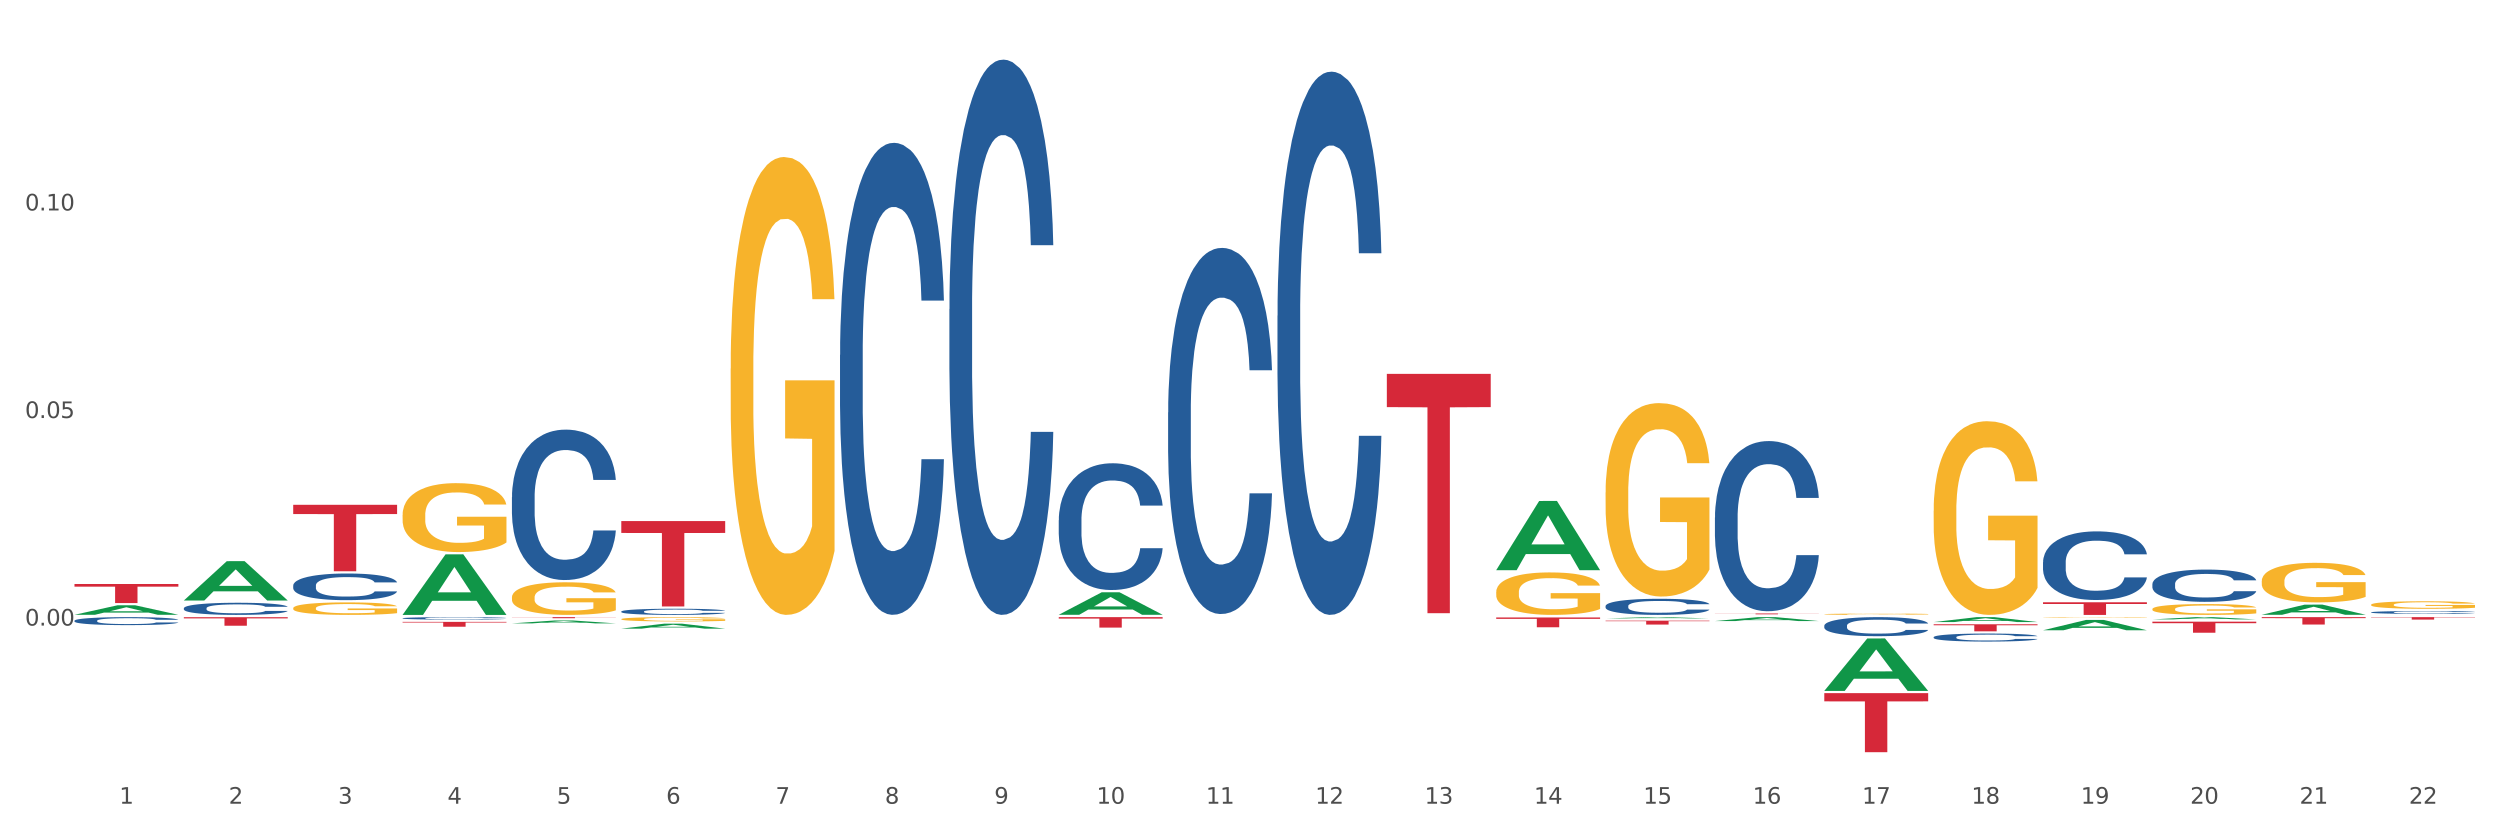 <?xml version="1.0" encoding="utf-8" standalone="no"?>
<!DOCTYPE svg PUBLIC "-//W3C//DTD SVG 1.1//EN"
  "http://www.w3.org/Graphics/SVG/1.1/DTD/svg11.dtd">
<svg xmlns:xlink="http://www.w3.org/1999/xlink" width="1080pt" height="360pt" viewBox="0 0 1080 360" xmlns="http://www.w3.org/2000/svg" version="1.1">
 <rect x="0" y="0" width="1080" height="360" fill="#333333" stroke="none"/>
 <defs>
  <style type="text/css">*{stroke-linejoin: round; stroke-linecap: butt}</style>
 </defs>
 <g id="figure_1">
  <g id="patch_1">
   <path d="M 0 360 
L 1080 360 
L 1080 0 
L 0 0 
z
" style="fill: #ffffff; stroke: #ffffff; stroke-linejoin: miter"/>
  </g>
  <g id="axes_1">
   <g id="matplotlib.axis_1">
    <g id="xtick_1">
     <g id="text_1">
      <!-- 1 -->
      <g style="fill: #4d4d4d" transform="translate(51.562 347.204) scale(0.096 -0.096)">
       <defs>
        <path id="DejaVuSans-31" d="M 794 531 
L 1825 531 
L 1825 4091 
L 703 3866 
L 703 4441 
L 1819 4666 
L 2450 4666 
L 2450 531 
L 3481 531 
L 3481 0 
L 794 0 
L 794 531 
z
" transform="scale(0.016)"/>
       </defs>
       <use xlink:href="#DejaVuSans-31"/>
      </g>
     </g>
    </g>
    <g id="xtick_2">
     <g id="text_2">
      <!-- 2 -->
      <g style="fill: #4d4d4d" transform="translate(98.807 347.204) scale(0.096 -0.096)">
       <defs>
        <path id="DejaVuSans-32" d="M 1228 531 
L 3431 531 
L 3431 0 
L 469 0 
L 469 531 
Q 828 903 1448 1529 
Q 2069 2156 2228 2338 
Q 2531 2678 2651 2914 
Q 2772 3150 2772 3378 
Q 2772 3750 2511 3984 
Q 2250 4219 1831 4219 
Q 1534 4219 1204 4116 
Q 875 4013 500 3803 
L 500 4441 
Q 881 4594 1212 4672 
Q 1544 4750 1819 4750 
Q 2544 4750 2975 4387 
Q 3406 4025 3406 3419 
Q 3406 3131 3298 2873 
Q 3191 2616 2906 2266 
Q 2828 2175 2409 1742 
Q 1991 1309 1228 531 
z
" transform="scale(0.016)"/>
       </defs>
       <use xlink:href="#DejaVuSans-32"/>
      </g>
     </g>
    </g>
    <g id="xtick_3">
     <g id="text_3">
      <!-- 3 -->
      <g style="fill: #4d4d4d" transform="translate(146.052 347.204) scale(0.096 -0.096)">
       <defs>
        <path id="DejaVuSans-33" d="M 2597 2516 
Q 3050 2419 3304 2112 
Q 3559 1806 3559 1356 
Q 3559 666 3084 287 
Q 2609 -91 1734 -91 
Q 1441 -91 1130 -33 
Q 819 25 488 141 
L 488 750 
Q 750 597 1062 519 
Q 1375 441 1716 441 
Q 2309 441 2620 675 
Q 2931 909 2931 1356 
Q 2931 1769 2642 2001 
Q 2353 2234 1838 2234 
L 1294 2234 
L 1294 2753 
L 1863 2753 
Q 2328 2753 2575 2939 
Q 2822 3125 2822 3475 
Q 2822 3834 2567 4026 
Q 2313 4219 1838 4219 
Q 1578 4219 1281 4162 
Q 984 4106 628 3988 
L 628 4550 
Q 988 4650 1302 4700 
Q 1616 4750 1894 4750 
Q 2613 4750 3031 4423 
Q 3450 4097 3450 3541 
Q 3450 3153 3228 2886 
Q 3006 2619 2597 2516 
z
" transform="scale(0.016)"/>
       </defs>
       <use xlink:href="#DejaVuSans-33"/>
      </g>
     </g>
    </g>
    <g id="xtick_4">
     <g id="text_4">
      <!-- 4 -->
      <g style="fill: #4d4d4d" transform="translate(193.297 347.204) scale(0.096 -0.096)">
       <defs>
        <path id="DejaVuSans-34" d="M 2419 4116 
L 825 1625 
L 2419 1625 
L 2419 4116 
z
M 2253 4666 
L 3047 4666 
L 3047 1625 
L 3713 1625 
L 3713 1100 
L 3047 1100 
L 3047 0 
L 2419 0 
L 2419 1100 
L 313 1100 
L 313 1709 
L 2253 4666 
z
" transform="scale(0.016)"/>
       </defs>
       <use xlink:href="#DejaVuSans-34"/>
      </g>
     </g>
    </g>
    <g id="xtick_5">
     <g id="text_5">
      <!-- 5 -->
      <g style="fill: #4d4d4d" transform="translate(240.542 347.204) scale(0.096 -0.096)">
       <defs>
        <path id="DejaVuSans-35" d="M 691 4666 
L 3169 4666 
L 3169 4134 
L 1269 4134 
L 1269 2991 
Q 1406 3038 1543 3061 
Q 1681 3084 1819 3084 
Q 2600 3084 3056 2656 
Q 3513 2228 3513 1497 
Q 3513 744 3044 326 
Q 2575 -91 1722 -91 
Q 1428 -91 1123 -41 
Q 819 9 494 109 
L 494 744 
Q 775 591 1075 516 
Q 1375 441 1709 441 
Q 2250 441 2565 725 
Q 2881 1009 2881 1497 
Q 2881 1984 2565 2268 
Q 2250 2553 1709 2553 
Q 1456 2553 1204 2497 
Q 953 2441 691 2322 
L 691 4666 
z
" transform="scale(0.016)"/>
       </defs>
       <use xlink:href="#DejaVuSans-35"/>
      </g>
     </g>
    </g>
    <g id="xtick_6">
     <g id="text_6">
      <!-- 6 -->
      <g style="fill: #4d4d4d" transform="translate(287.787 347.204) scale(0.096 -0.096)">
       <defs>
        <path id="DejaVuSans-36" d="M 2113 2584 
Q 1688 2584 1439 2293 
Q 1191 2003 1191 1497 
Q 1191 994 1439 701 
Q 1688 409 2113 409 
Q 2538 409 2786 701 
Q 3034 994 3034 1497 
Q 3034 2003 2786 2293 
Q 2538 2584 2113 2584 
z
M 3366 4563 
L 3366 3988 
Q 3128 4100 2886 4159 
Q 2644 4219 2406 4219 
Q 1781 4219 1451 3797 
Q 1122 3375 1075 2522 
Q 1259 2794 1537 2939 
Q 1816 3084 2150 3084 
Q 2853 3084 3261 2657 
Q 3669 2231 3669 1497 
Q 3669 778 3244 343 
Q 2819 -91 2113 -91 
Q 1303 -91 875 529 
Q 447 1150 447 2328 
Q 447 3434 972 4092 
Q 1497 4750 2381 4750 
Q 2619 4750 2861 4703 
Q 3103 4656 3366 4563 
z
" transform="scale(0.016)"/>
       </defs>
       <use xlink:href="#DejaVuSans-36"/>
      </g>
     </g>
    </g>
    <g id="xtick_7">
     <g id="text_7">
      <!-- 7 -->
      <g style="fill: #4d4d4d" transform="translate(335.032 347.204) scale(0.096 -0.096)">
       <defs>
        <path id="DejaVuSans-37" d="M 525 4666 
L 3525 4666 
L 3525 4397 
L 1831 0 
L 1172 0 
L 2766 4134 
L 525 4134 
L 525 4666 
z
" transform="scale(0.016)"/>
       </defs>
       <use xlink:href="#DejaVuSans-37"/>
      </g>
     </g>
    </g>
    <g id="xtick_8">
     <g id="text_8">
      <!-- 8 -->
      <g style="fill: #4d4d4d" transform="translate(382.276 347.204) scale(0.096 -0.096)">
       <defs>
        <path id="DejaVuSans-38" d="M 2034 2216 
Q 1584 2216 1326 1975 
Q 1069 1734 1069 1313 
Q 1069 891 1326 650 
Q 1584 409 2034 409 
Q 2484 409 2743 651 
Q 3003 894 3003 1313 
Q 3003 1734 2745 1975 
Q 2488 2216 2034 2216 
z
M 1403 2484 
Q 997 2584 770 2862 
Q 544 3141 544 3541 
Q 544 4100 942 4425 
Q 1341 4750 2034 4750 
Q 2731 4750 3128 4425 
Q 3525 4100 3525 3541 
Q 3525 3141 3298 2862 
Q 3072 2584 2669 2484 
Q 3125 2378 3379 2068 
Q 3634 1759 3634 1313 
Q 3634 634 3220 271 
Q 2806 -91 2034 -91 
Q 1263 -91 848 271 
Q 434 634 434 1313 
Q 434 1759 690 2068 
Q 947 2378 1403 2484 
z
M 1172 3481 
Q 1172 3119 1398 2916 
Q 1625 2713 2034 2713 
Q 2441 2713 2670 2916 
Q 2900 3119 2900 3481 
Q 2900 3844 2670 4047 
Q 2441 4250 2034 4250 
Q 1625 4250 1398 4047 
Q 1172 3844 1172 3481 
z
" transform="scale(0.016)"/>
       </defs>
       <use xlink:href="#DejaVuSans-38"/>
      </g>
     </g>
    </g>
    <g id="xtick_9">
     <g id="text_9">
      <!-- 9 -->
      <g style="fill: #4d4d4d" transform="translate(429.521 347.204) scale(0.096 -0.096)">
       <defs>
        <path id="DejaVuSans-39" d="M 703 97 
L 703 672 
Q 941 559 1184 500 
Q 1428 441 1663 441 
Q 2288 441 2617 861 
Q 2947 1281 2994 2138 
Q 2813 1869 2534 1725 
Q 2256 1581 1919 1581 
Q 1219 1581 811 2004 
Q 403 2428 403 3163 
Q 403 3881 828 4315 
Q 1253 4750 1959 4750 
Q 2769 4750 3195 4129 
Q 3622 3509 3622 2328 
Q 3622 1225 3098 567 
Q 2575 -91 1691 -91 
Q 1453 -91 1209 -44 
Q 966 3 703 97 
z
M 1959 2075 
Q 2384 2075 2632 2365 
Q 2881 2656 2881 3163 
Q 2881 3666 2632 3958 
Q 2384 4250 1959 4250 
Q 1534 4250 1286 3958 
Q 1038 3666 1038 3163 
Q 1038 2656 1286 2365 
Q 1534 2075 1959 2075 
z
" transform="scale(0.016)"/>
       </defs>
       <use xlink:href="#DejaVuSans-39"/>
      </g>
     </g>
    </g>
    <g id="xtick_10">
     <g id="text_10">
      <!-- 10 -->
      <g style="fill: #4d4d4d" transform="translate(473.712 347.204) scale(0.096 -0.096)">
       <defs>
        <path id="DejaVuSans-30" d="M 2034 4250 
Q 1547 4250 1301 3770 
Q 1056 3291 1056 2328 
Q 1056 1369 1301 889 
Q 1547 409 2034 409 
Q 2525 409 2770 889 
Q 3016 1369 3016 2328 
Q 3016 3291 2770 3770 
Q 2525 4250 2034 4250 
z
M 2034 4750 
Q 2819 4750 3233 4129 
Q 3647 3509 3647 2328 
Q 3647 1150 3233 529 
Q 2819 -91 2034 -91 
Q 1250 -91 836 529 
Q 422 1150 422 2328 
Q 422 3509 836 4129 
Q 1250 4750 2034 4750 
z
" transform="scale(0.016)"/>
       </defs>
       <use xlink:href="#DejaVuSans-31"/>
       <use xlink:href="#DejaVuSans-30" transform="translate(63.623 0)"/>
      </g>
     </g>
    </g>
    <g id="xtick_11">
     <g id="text_11">
      <!-- 11 -->
      <g style="fill: #4d4d4d" transform="translate(520.957 347.204) scale(0.096 -0.096)">
       <use xlink:href="#DejaVuSans-31"/>
       <use xlink:href="#DejaVuSans-31" transform="translate(63.623 0)"/>
      </g>
     </g>
    </g>
    <g id="xtick_12">
     <g id="text_12">
      <!-- 12 -->
      <g style="fill: #4d4d4d" transform="translate(568.202 347.204) scale(0.096 -0.096)">
       <use xlink:href="#DejaVuSans-31"/>
       <use xlink:href="#DejaVuSans-32" transform="translate(63.623 0)"/>
      </g>
     </g>
    </g>
    <g id="xtick_13">
     <g id="text_13">
      <!-- 13 -->
      <g style="fill: #4d4d4d" transform="translate(615.447 347.204) scale(0.096 -0.096)">
       <use xlink:href="#DejaVuSans-31"/>
       <use xlink:href="#DejaVuSans-33" transform="translate(63.623 0)"/>
      </g>
     </g>
    </g>
    <g id="xtick_14">
     <g id="text_14">
      <!-- 14 -->
      <g style="fill: #4d4d4d" transform="translate(662.692 347.204) scale(0.096 -0.096)">
       <use xlink:href="#DejaVuSans-31"/>
       <use xlink:href="#DejaVuSans-34" transform="translate(63.623 0)"/>
      </g>
     </g>
    </g>
    <g id="xtick_15">
     <g id="text_15">
      <!-- 15 -->
      <g style="fill: #4d4d4d" transform="translate(709.937 347.204) scale(0.096 -0.096)">
       <use xlink:href="#DejaVuSans-31"/>
       <use xlink:href="#DejaVuSans-35" transform="translate(63.623 0)"/>
      </g>
     </g>
    </g>
    <g id="xtick_16">
     <g id="text_16">
      <!-- 16 -->
      <g style="fill: #4d4d4d" transform="translate(757.181 347.204) scale(0.096 -0.096)">
       <use xlink:href="#DejaVuSans-31"/>
       <use xlink:href="#DejaVuSans-36" transform="translate(63.623 0)"/>
      </g>
     </g>
    </g>
    <g id="xtick_17">
     <g id="text_17">
      <!-- 17 -->
      <g style="fill: #4d4d4d" transform="translate(804.426 347.204) scale(0.096 -0.096)">
       <use xlink:href="#DejaVuSans-31"/>
       <use xlink:href="#DejaVuSans-37" transform="translate(63.623 0)"/>
      </g>
     </g>
    </g>
    <g id="xtick_18">
     <g id="text_18">
      <!-- 18 -->
      <g style="fill: #4d4d4d" transform="translate(851.671 347.204) scale(0.096 -0.096)">
       <use xlink:href="#DejaVuSans-31"/>
       <use xlink:href="#DejaVuSans-38" transform="translate(63.623 0)"/>
      </g>
     </g>
    </g>
    <g id="xtick_19">
     <g id="text_19">
      <!-- 19 -->
      <g style="fill: #4d4d4d" transform="translate(898.916 347.204) scale(0.096 -0.096)">
       <use xlink:href="#DejaVuSans-31"/>
       <use xlink:href="#DejaVuSans-39" transform="translate(63.623 0)"/>
      </g>
     </g>
    </g>
    <g id="xtick_20">
     <g id="text_20">
      <!-- 20 -->
      <g style="fill: #4d4d4d" transform="translate(946.161 347.204) scale(0.096 -0.096)">
       <use xlink:href="#DejaVuSans-32"/>
       <use xlink:href="#DejaVuSans-30" transform="translate(63.623 0)"/>
      </g>
     </g>
    </g>
    <g id="xtick_21">
     <g id="text_21">
      <!-- 21 -->
      <g style="fill: #4d4d4d" transform="translate(993.406 347.204) scale(0.096 -0.096)">
       <use xlink:href="#DejaVuSans-32"/>
       <use xlink:href="#DejaVuSans-31" transform="translate(63.623 0)"/>
      </g>
     </g>
    </g>
    <g id="xtick_22">
     <g id="text_22">
      <!-- 22 -->
      <g style="fill: #4d4d4d" transform="translate(1040.651 347.204) scale(0.096 -0.096)">
       <use xlink:href="#DejaVuSans-32"/>
       <use xlink:href="#DejaVuSans-32" transform="translate(63.623 0)"/>
      </g>
     </g>
    </g>
    <g id="xtick_23"/>
    <g id="xtick_24"/>
    <g id="xtick_25"/>
    <g id="xtick_26"/>
    <g id="xtick_27"/>
    <g id="xtick_28"/>
    <g id="xtick_29"/>
    <g id="xtick_30"/>
    <g id="xtick_31"/>
    <g id="xtick_32"/>
    <g id="xtick_33"/>
    <g id="xtick_34"/>
    <g id="xtick_35"/>
    <g id="xtick_36"/>
    <g id="xtick_37"/>
    <g id="xtick_38"/>
    <g id="xtick_39"/>
    <g id="xtick_40"/>
    <g id="xtick_41"/>
    <g id="xtick_42"/>
    <g id="xtick_43"/>
   </g>
   <g id="matplotlib.axis_2">
    <g id="ytick_1">
     <g id="text_23">
      <!-- 0.00 -->
      <g style="fill: #4d4d4d" transform="translate(10.8 270.249) scale(0.096 -0.096)">
       <defs>
        <path id="DejaVuSans-2e" d="M 684 794 
L 1344 794 
L 1344 0 
L 684 0 
L 684 794 
z
" transform="scale(0.016)"/>
       </defs>
       <use xlink:href="#DejaVuSans-30"/>
       <use xlink:href="#DejaVuSans-2e" transform="translate(63.623 0)"/>
       <use xlink:href="#DejaVuSans-30" transform="translate(95.41 0)"/>
       <use xlink:href="#DejaVuSans-30" transform="translate(159.033 0)"/>
      </g>
     </g>
    </g>
    <g id="ytick_2">
     <g id="text_24">
      <!-- 0.05 -->
      <g style="fill: #4d4d4d" transform="translate(10.8 180.588) scale(0.096 -0.096)">
       <use xlink:href="#DejaVuSans-30"/>
       <use xlink:href="#DejaVuSans-2e" transform="translate(63.623 0)"/>
       <use xlink:href="#DejaVuSans-30" transform="translate(95.41 0)"/>
       <use xlink:href="#DejaVuSans-35" transform="translate(159.033 0)"/>
      </g>
     </g>
    </g>
    <g id="ytick_3">
     <g id="text_25">
      <!-- 0.10 -->
      <g style="fill: #4d4d4d" transform="translate(10.8 90.927) scale(0.096 -0.096)">
       <use xlink:href="#DejaVuSans-30"/>
       <use xlink:href="#DejaVuSans-2e" transform="translate(63.623 0)"/>
       <use xlink:href="#DejaVuSans-31" transform="translate(95.41 0)"/>
       <use xlink:href="#DejaVuSans-30" transform="translate(159.033 0)"/>
      </g>
     </g>
    </g>
    <g id="ytick_4"/>
    <g id="ytick_5"/>
    <g id="ytick_6"/>
    <g id="ytick_7"/>
   </g>
   <g id="PolyCollection_1">
    <path d="M 32.175 265.587 
L 32.221 265.583 
L 50.73 261.485 
L 58.411 261.481 
L 77.058 265.595 
L 68.174 265.595 
L 64.148 264.637 
L 45.038 264.637 
L 44.899 264.652 
L 41.013 265.595 
L 32.175 265.595 
L 32.175 265.587 
L 47.444 264.065 
L 61.742 264.061 
L 54.663 262.358 
L 54.57 262.35 
L 54.478 262.361 
L 47.398 264.061 
L 47.444 264.065 
L 32.175 265.587 
z
" clip-path="url(#p9c2e1fa43c)" style="fill: #109648"/>
    <path d="M 79.42 259.396 
L 79.466 259.38 
L 97.974 242.426 
L 105.655 242.41 
L 124.303 259.428 
L 115.419 259.428 
L 111.393 255.465 
L 92.283 255.465 
L 92.144 255.529 
L 88.258 259.428 
L 79.42 259.428 
L 79.42 259.396 
L 94.689 253.1 
L 108.987 253.084 
L 101.907 246.037 
L 101.815 246.005 
L 101.722 246.053 
L 94.643 253.084 
L 94.689 253.1 
L 79.42 259.396 
z
" clip-path="url(#p9c2e1fa43c)" style="fill: #109648"/>
    <path d="M 268.399 267.461 
L 268.452 267.459 
L 268.452 267.398 
L 268.558 267.346 
L 269.088 267.218 
L 269.883 267.113 
L 270.466 267.057 
L 271.049 267.011 
L 271.738 266.965 
L 272.586 266.918 
L 274.122 266.848 
L 275.076 266.812 
L 276.242 266.775 
L 278.362 266.721 
L 279.898 266.69 
L 281.488 266.665 
L 284.084 266.634 
L 285.78 266.62 
L 287.582 266.61 
L 289.754 266.603 
L 291.397 266.602 
L 295 266.607 
L 298.074 266.622 
L 299.558 266.634 
L 301.465 266.654 
L 302.472 266.668 
L 304.115 266.695 
L 305.81 266.731 
L 306.976 266.761 
L 308.725 266.819 
L 310.05 266.877 
L 311.268 266.948 
L 311.904 266.997 
L 312.381 267.043 
L 312.805 267.096 
L 313.229 267.179 
L 303.691 267.179 
L 303.32 267.12 
L 302.737 267.064 
L 301.889 267.009 
L 301.147 266.975 
L 299.876 266.933 
L 298.71 266.906 
L 297.491 266.885 
L 296.007 266.868 
L 294.841 266.86 
L 293.199 266.853 
L 289.966 266.855 
L 287.794 266.868 
L 286.31 266.885 
L 285.356 266.901 
L 284.508 266.918 
L 283.555 266.941 
L 282.442 266.977 
L 281.647 267.009 
L 280.852 267.05 
L 280.216 267.091 
L 279.633 267.138 
L 279.156 267.189 
L 278.785 267.242 
L 278.467 267.306 
L 278.203 267.413 
L 278.203 267.646 
L 278.309 267.699 
L 278.573 267.768 
L 278.891 267.821 
L 279.421 267.884 
L 279.898 267.926 
L 280.799 267.987 
L 281.806 268.038 
L 282.601 268.071 
L 283.396 268.098 
L 284.773 268.135 
L 286.31 268.166 
L 287.635 268.184 
L 289.436 268.201 
L 290.655 268.208 
L 291.715 268.212 
L 294.312 268.212 
L 296.166 268.206 
L 298.233 268.195 
L 299.823 268.179 
L 301.147 268.161 
L 302.631 268.13 
L 303.585 268.101 
L 303.585 267.746 
L 291.927 267.745 
L 291.927 267.509 
L 313.282 267.509 
L 313.282 268.201 
L 312.381 268.237 
L 311.374 268.269 
L 310.315 268.298 
L 308.725 268.334 
L 306.817 268.368 
L 305.122 268.392 
L 303.32 268.412 
L 301.2 268.431 
L 298.445 268.448 
L 296.749 268.454 
L 294.629 268.46 
L 292.139 268.461 
L 289.966 268.458 
L 287.847 268.449 
L 285.621 268.434 
L 283.449 268.412 
L 281.806 268.39 
L 280.163 268.363 
L 278.415 268.327 
L 277.037 268.293 
L 275.977 268.263 
L 274.811 268.223 
L 273.539 268.173 
L 272.586 268.127 
L 271.738 268.079 
L 270.837 268.018 
L 270.201 267.965 
L 269.565 267.899 
L 269.194 267.85 
L 268.77 267.773 
L 268.452 267.666 
L 268.399 267.461 
z
" clip-path="url(#p9c2e1fa43c)" style="fill: #f7b32b"/>
    <path d="M 221.154 258.057 
L 221.207 258.044 
L 221.207 257.581 
L 221.313 257.182 
L 221.843 256.217 
L 222.638 255.419 
L 223.221 254.994 
L 223.804 254.646 
L 224.493 254.299 
L 225.341 253.939 
L 226.877 253.411 
L 227.831 253.14 
L 228.997 252.857 
L 231.117 252.445 
L 232.653 252.214 
L 234.243 252.021 
L 236.84 251.789 
L 238.535 251.686 
L 240.337 251.609 
L 242.51 251.557 
L 244.152 251.544 
L 247.756 251.583 
L 250.829 251.699 
L 252.313 251.789 
L 254.22 251.943 
L 255.227 252.046 
L 256.87 252.252 
L 258.566 252.523 
L 259.731 252.754 
L 261.48 253.192 
L 262.805 253.63 
L 264.024 254.17 
L 264.659 254.543 
L 265.136 254.891 
L 265.56 255.29 
L 265.984 255.921 
L 256.446 255.921 
L 256.075 255.47 
L 255.492 255.045 
L 254.644 254.634 
L 253.902 254.376 
L 252.631 254.054 
L 251.465 253.848 
L 250.246 253.694 
L 248.762 253.565 
L 247.597 253.501 
L 245.954 253.449 
L 242.721 253.462 
L 240.549 253.565 
L 239.065 253.694 
L 238.111 253.81 
L 237.263 253.939 
L 236.31 254.119 
L 235.197 254.389 
L 234.402 254.634 
L 233.607 254.942 
L 232.971 255.251 
L 232.388 255.612 
L 231.911 255.998 
L 231.541 256.397 
L 231.223 256.886 
L 230.958 257.697 
L 230.958 259.46 
L 231.064 259.859 
L 231.329 260.387 
L 231.647 260.786 
L 232.176 261.262 
L 232.653 261.584 
L 233.554 262.047 
L 234.561 262.433 
L 235.356 262.678 
L 236.151 262.884 
L 237.528 263.167 
L 239.065 263.399 
L 240.39 263.54 
L 242.192 263.669 
L 243.41 263.721 
L 244.47 263.746 
L 247.067 263.746 
L 248.921 263.708 
L 250.988 263.618 
L 252.578 263.502 
L 253.902 263.36 
L 255.386 263.128 
L 256.34 262.91 
L 256.34 260.22 
L 244.682 260.207 
L 244.682 258.418 
L 266.037 258.418 
L 266.037 263.669 
L 265.136 263.939 
L 264.129 264.184 
L 263.07 264.403 
L 261.48 264.673 
L 259.572 264.93 
L 257.877 265.111 
L 256.075 265.265 
L 253.955 265.407 
L 251.2 265.535 
L 249.504 265.587 
L 247.385 265.625 
L 244.894 265.638 
L 242.721 265.613 
L 240.602 265.548 
L 238.376 265.432 
L 236.204 265.265 
L 234.561 265.098 
L 232.918 264.892 
L 231.17 264.622 
L 229.792 264.364 
L 228.732 264.132 
L 227.566 263.836 
L 226.295 263.45 
L 225.341 263.103 
L 224.493 262.742 
L 223.592 262.279 
L 222.956 261.88 
L 222.32 261.378 
L 221.949 261.005 
L 221.525 260.426 
L 221.207 259.615 
L 221.154 258.057 
z
" clip-path="url(#p9c2e1fa43c)" style="fill: #f7b32b"/>
    <path d="M 173.91 222.478 
L 173.963 222.451 
L 173.963 221.472 
L 174.069 220.629 
L 174.598 218.59 
L 175.393 216.904 
L 175.976 216.006 
L 176.559 215.272 
L 177.248 214.538 
L 178.096 213.777 
L 179.633 212.662 
L 180.586 212.091 
L 181.752 211.493 
L 183.872 210.623 
L 185.408 210.133 
L 186.998 209.725 
L 189.595 209.236 
L 191.29 209.018 
L 193.092 208.855 
L 195.265 208.746 
L 196.907 208.719 
L 200.511 208.801 
L 203.584 209.045 
L 205.068 209.236 
L 206.975 209.562 
L 207.982 209.78 
L 209.625 210.215 
L 211.321 210.786 
L 212.486 211.275 
L 214.235 212.2 
L 215.56 213.124 
L 216.779 214.266 
L 217.415 215.055 
L 217.891 215.789 
L 218.315 216.632 
L 218.739 217.964 
L 209.201 217.964 
L 208.83 217.013 
L 208.247 216.115 
L 207.399 215.245 
L 206.658 214.701 
L 205.386 214.021 
L 204.22 213.586 
L 203.001 213.26 
L 201.517 212.988 
L 200.352 212.852 
L 198.709 212.743 
L 195.477 212.771 
L 193.304 212.988 
L 191.82 213.26 
L 190.866 213.505 
L 190.019 213.777 
L 189.065 214.157 
L 187.952 214.728 
L 187.157 215.245 
L 186.362 215.898 
L 185.726 216.55 
L 185.144 217.312 
L 184.667 218.127 
L 184.296 218.97 
L 183.978 220.004 
L 183.713 221.717 
L 183.713 225.442 
L 183.819 226.285 
L 184.084 227.4 
L 184.402 228.243 
L 184.932 229.249 
L 185.408 229.929 
L 186.309 230.908 
L 187.316 231.723 
L 188.111 232.24 
L 188.906 232.675 
L 190.284 233.273 
L 191.82 233.763 
L 193.145 234.062 
L 194.947 234.334 
L 196.165 234.442 
L 197.225 234.497 
L 199.822 234.497 
L 201.676 234.415 
L 203.743 234.225 
L 205.333 233.98 
L 206.658 233.681 
L 208.141 233.192 
L 209.095 232.729 
L 209.095 227.046 
L 197.437 227.019 
L 197.437 223.239 
L 218.792 223.239 
L 218.792 234.334 
L 217.891 234.905 
L 216.885 235.421 
L 215.825 235.884 
L 214.235 236.455 
L 212.327 236.998 
L 210.632 237.379 
L 208.83 237.705 
L 206.711 238.005 
L 203.955 238.276 
L 202.259 238.385 
L 200.14 238.467 
L 197.649 238.494 
L 195.477 238.44 
L 193.357 238.304 
L 191.131 238.059 
L 188.959 237.705 
L 187.316 237.352 
L 185.673 236.917 
L 183.925 236.346 
L 182.547 235.802 
L 181.487 235.313 
L 180.321 234.687 
L 179.05 233.871 
L 178.096 233.137 
L 177.248 232.376 
L 176.347 231.397 
L 175.711 230.554 
L 175.075 229.494 
L 174.704 228.705 
L 174.281 227.481 
L 173.963 225.768 
L 173.91 222.478 
z
" clip-path="url(#p9c2e1fa43c)" style="fill: #f7b32b"/>
    <path d="M 788.093 298.438 
L 788.139 298.417 
L 806.648 275.82 
L 814.329 275.799 
L 832.976 298.48 
L 824.092 298.48 
L 820.066 293.199 
L 800.956 293.199 
L 800.817 293.284 
L 796.931 298.48 
L 788.093 298.48 
L 788.093 298.438 
L 803.362 290.047 
L 817.66 290.025 
L 810.581 280.633 
L 810.488 280.591 
L 810.395 280.655 
L 803.316 290.025 
L 803.362 290.047 
L 788.093 298.438 
z
" clip-path="url(#p9c2e1fa43c)" style="fill: #109648"/>
    <path d="M 740.848 268.298 
L 740.894 268.296 
L 759.403 266.603 
L 767.084 266.602 
L 785.731 268.301 
L 776.847 268.301 
L 772.821 267.905 
L 753.711 267.905 
L 753.573 267.912 
L 749.686 268.301 
L 740.848 268.301 
L 740.848 268.298 
L 756.117 267.669 
L 770.415 267.667 
L 763.336 266.964 
L 763.243 266.961 
L 763.151 266.965 
L 756.071 267.667 
L 756.117 267.669 
L 740.848 268.298 
z
" clip-path="url(#p9c2e1fa43c)" style="fill: #109648"/>
    <path d="M 693.603 267.156 
L 693.65 267.156 
L 712.158 266.602 
L 719.839 266.602 
L 738.486 267.157 
L 729.602 267.157 
L 725.576 267.028 
L 706.467 267.028 
L 706.328 267.03 
L 702.441 267.157 
L 693.603 267.157 
L 693.603 267.156 
L 708.873 266.951 
L 723.17 266.95 
L 716.091 266.72 
L 715.998 266.719 
L 715.906 266.721 
L 708.826 266.95 
L 708.873 266.951 
L 693.603 267.156 
z
" clip-path="url(#p9c2e1fa43c)" style="fill: #109648"/>
    <path d="M 646.358 246.265 
L 646.405 246.236 
L 664.913 216.423 
L 672.594 216.395 
L 691.241 246.321 
L 682.357 246.321 
L 678.331 239.352 
L 659.222 239.352 
L 659.083 239.464 
L 655.196 246.321 
L 646.358 246.321 
L 646.358 246.265 
L 661.628 235.193 
L 675.925 235.165 
L 668.846 222.773 
L 668.753 222.717 
L 668.661 222.801 
L 661.581 235.165 
L 661.628 235.193 
L 646.358 246.265 
z
" clip-path="url(#p9c2e1fa43c)" style="fill: #109648"/>
    <path d="M 457.379 265.575 
L 457.425 265.566 
L 475.933 255.862 
L 483.614 255.853 
L 502.262 265.593 
L 493.378 265.593 
L 489.352 263.325 
L 470.242 263.325 
L 470.103 263.362 
L 466.217 265.593 
L 457.379 265.593 
L 457.379 265.575 
L 472.648 261.971 
L 486.946 261.962 
L 479.866 257.929 
L 479.774 257.91 
L 479.681 257.938 
L 472.602 261.962 
L 472.648 261.971 
L 457.379 265.575 
z
" clip-path="url(#p9c2e1fa43c)" style="fill: #109648"/>
    <path d="M 268.399 271.573 
L 268.446 271.571 
L 286.954 269.427 
L 294.635 269.425 
L 313.282 271.577 
L 304.398 271.577 
L 300.372 271.076 
L 281.263 271.076 
L 281.124 271.084 
L 277.237 271.577 
L 268.399 271.577 
L 268.399 271.573 
L 283.669 270.777 
L 297.966 270.775 
L 290.887 269.883 
L 290.794 269.879 
L 290.702 269.885 
L 283.622 270.775 
L 283.669 270.777 
L 268.399 271.573 
z
" clip-path="url(#p9c2e1fa43c)" style="fill: #109648"/>
    <path d="M 221.154 269.303 
L 221.201 269.302 
L 239.709 268.034 
L 247.39 268.033 
L 266.037 269.305 
L 257.153 269.305 
L 253.128 269.009 
L 234.018 269.009 
L 233.879 269.014 
L 229.992 269.305 
L 221.154 269.305 
L 221.154 269.303 
L 236.424 268.832 
L 250.722 268.831 
L 243.642 268.304 
L 243.55 268.302 
L 243.457 268.305 
L 236.378 268.831 
L 236.424 268.832 
L 221.154 269.303 
z
" clip-path="url(#p9c2e1fa43c)" style="fill: #109648"/>
    <path d="M 173.91 265.589 
L 173.956 265.565 
L 192.464 239.482 
L 200.145 239.457 
L 218.792 265.638 
L 209.908 265.638 
L 205.883 259.542 
L 186.773 259.542 
L 186.634 259.64 
L 182.747 265.638 
L 173.91 265.638 
L 173.91 265.589 
L 189.179 255.903 
L 203.477 255.879 
L 196.397 245.038 
L 196.305 244.989 
L 196.212 245.062 
L 189.133 255.879 
L 189.179 255.903 
L 173.91 265.589 
z
" clip-path="url(#p9c2e1fa43c)" style="fill: #109648"/>
    <path d="M 693.603 212.759 
L 693.656 212.682 
L 693.656 209.935 
L 693.762 207.569 
L 694.292 201.845 
L 695.087 197.114 
L 695.67 194.595 
L 696.253 192.535 
L 696.942 190.474 
L 697.789 188.338 
L 699.326 185.209 
L 700.28 183.606 
L 701.446 181.927 
L 703.565 179.485 
L 705.102 178.111 
L 706.692 176.966 
L 709.288 175.593 
L 710.984 174.982 
L 712.786 174.524 
L 714.958 174.219 
L 716.601 174.143 
L 720.204 174.372 
L 723.278 175.059 
L 724.761 175.593 
L 726.669 176.509 
L 727.676 177.119 
L 729.319 178.34 
L 731.014 179.943 
L 732.18 181.316 
L 733.929 183.911 
L 735.253 186.506 
L 736.472 189.711 
L 737.108 191.924 
L 737.585 193.985 
L 738.009 196.351 
L 738.433 200.09 
L 728.895 200.09 
L 728.524 197.419 
L 727.941 194.901 
L 727.093 192.459 
L 726.351 190.932 
L 725.079 189.024 
L 723.914 187.803 
L 722.695 186.888 
L 721.211 186.124 
L 720.045 185.743 
L 718.403 185.438 
L 715.17 185.514 
L 712.998 186.124 
L 711.514 186.888 
L 710.56 187.574 
L 709.712 188.338 
L 708.758 189.406 
L 707.646 191.009 
L 706.851 192.459 
L 706.056 194.29 
L 705.42 196.122 
L 704.837 198.259 
L 704.36 200.548 
L 703.989 202.914 
L 703.671 205.814 
L 703.406 210.622 
L 703.406 221.077 
L 703.512 223.443 
L 703.777 226.572 
L 704.095 228.938 
L 704.625 231.761 
L 705.102 233.669 
L 706.003 236.417 
L 707.01 238.706 
L 707.805 240.156 
L 708.599 241.377 
L 709.977 243.056 
L 711.514 244.43 
L 712.839 245.269 
L 714.64 246.032 
L 715.859 246.338 
L 716.919 246.49 
L 719.515 246.49 
L 721.37 246.261 
L 723.437 245.727 
L 725.026 245.04 
L 726.351 244.201 
L 727.835 242.827 
L 728.789 241.53 
L 728.789 225.58 
L 717.131 225.503 
L 717.131 214.895 
L 738.486 214.895 
L 738.486 246.032 
L 737.585 247.635 
L 736.578 249.085 
L 735.518 250.382 
L 733.929 251.985 
L 732.021 253.511 
L 730.325 254.58 
L 728.524 255.496 
L 726.404 256.335 
L 723.649 257.098 
L 721.953 257.403 
L 719.833 257.632 
L 717.343 257.709 
L 715.17 257.556 
L 713.051 257.175 
L 710.825 256.488 
L 708.652 255.496 
L 707.01 254.503 
L 705.367 253.282 
L 703.618 251.68 
L 702.241 250.153 
L 701.181 248.78 
L 700.015 247.024 
L 698.743 244.735 
L 697.789 242.674 
L 696.942 240.538 
L 696.041 237.79 
L 695.405 235.424 
L 694.769 232.448 
L 694.398 230.235 
L 693.974 226.801 
L 693.656 221.993 
L 693.603 212.759 
z
" clip-path="url(#p9c2e1fa43c)" style="fill: #f7b32b"/>
    <path d="M 646.358 255.766 
L 646.411 255.749 
L 646.411 255.145 
L 646.517 254.626 
L 647.047 253.369 
L 647.842 252.329 
L 648.425 251.776 
L 649.008 251.324 
L 649.697 250.871 
L 650.545 250.402 
L 652.081 249.715 
L 653.035 249.363 
L 654.201 248.994 
L 656.321 248.457 
L 657.857 248.156 
L 659.447 247.904 
L 662.043 247.603 
L 663.739 247.468 
L 665.541 247.368 
L 667.713 247.301 
L 669.356 247.284 
L 672.959 247.334 
L 676.033 247.485 
L 677.517 247.603 
L 679.424 247.804 
L 680.431 247.938 
L 682.074 248.206 
L 683.769 248.558 
L 684.935 248.86 
L 686.684 249.43 
L 688.009 249.999 
L 689.227 250.703 
L 689.863 251.19 
L 690.34 251.642 
L 690.764 252.162 
L 691.188 252.983 
L 681.65 252.983 
L 681.279 252.396 
L 680.696 251.843 
L 679.848 251.307 
L 679.106 250.972 
L 677.835 250.553 
L 676.669 250.284 
L 675.45 250.083 
L 673.966 249.916 
L 672.8 249.832 
L 671.158 249.765 
L 667.925 249.782 
L 665.753 249.916 
L 664.269 250.083 
L 663.315 250.234 
L 662.467 250.402 
L 661.514 250.636 
L 660.401 250.988 
L 659.606 251.307 
L 658.811 251.709 
L 658.175 252.111 
L 657.592 252.581 
L 657.115 253.084 
L 656.744 253.603 
L 656.426 254.24 
L 656.162 255.296 
L 656.162 257.593 
L 656.268 258.112 
L 656.532 258.799 
L 656.85 259.319 
L 657.38 259.939 
L 657.857 260.358 
L 658.758 260.962 
L 659.765 261.465 
L 660.56 261.783 
L 661.355 262.051 
L 662.732 262.42 
L 664.269 262.722 
L 665.594 262.906 
L 667.395 263.074 
L 668.614 263.141 
L 669.674 263.174 
L 672.271 263.174 
L 674.125 263.124 
L 676.192 263.007 
L 677.782 262.856 
L 679.106 262.671 
L 680.59 262.37 
L 681.544 262.085 
L 681.544 258.582 
L 669.886 258.565 
L 669.886 256.235 
L 691.241 256.235 
L 691.241 263.074 
L 690.34 263.426 
L 689.333 263.744 
L 688.274 264.029 
L 686.684 264.381 
L 684.776 264.716 
L 683.081 264.951 
L 681.279 265.152 
L 679.159 265.337 
L 676.404 265.504 
L 674.708 265.571 
L 672.588 265.622 
L 670.098 265.638 
L 667.925 265.605 
L 665.806 265.521 
L 663.58 265.37 
L 661.408 265.152 
L 659.765 264.934 
L 658.122 264.666 
L 656.374 264.314 
L 654.996 263.979 
L 653.936 263.677 
L 652.77 263.292 
L 651.498 262.789 
L 650.545 262.336 
L 649.697 261.867 
L 648.796 261.263 
L 648.16 260.744 
L 647.524 260.09 
L 647.153 259.604 
L 646.729 258.85 
L 646.411 257.794 
L 646.358 255.766 
z
" clip-path="url(#p9c2e1fa43c)" style="fill: #f7b32b"/>
    <path d="M 315.644 159.232 
L 315.697 159.051 
L 315.697 152.547 
L 315.803 146.947 
L 316.333 133.398 
L 317.128 122.197 
L 317.711 116.235 
L 318.294 111.357 
L 318.983 106.48 
L 319.83 101.421 
L 321.367 94.014 
L 322.321 90.221 
L 323.487 86.246 
L 325.606 80.465 
L 327.143 77.213 
L 328.733 74.504 
L 331.329 71.252 
L 333.025 69.806 
L 334.827 68.723 
L 336.999 68 
L 338.642 67.819 
L 342.245 68.361 
L 345.319 69.987 
L 346.802 71.252 
L 348.71 73.42 
L 349.717 74.865 
L 351.36 77.755 
L 353.055 81.549 
L 354.221 84.801 
L 355.97 90.943 
L 357.294 97.086 
L 358.513 104.673 
L 359.149 109.912 
L 359.626 114.79 
L 360.05 120.39 
L 360.474 129.243 
L 350.936 129.243 
L 350.565 122.92 
L 349.982 116.958 
L 349.134 111.177 
L 348.392 107.564 
L 347.12 103.047 
L 345.955 100.157 
L 344.736 97.989 
L 343.252 96.182 
L 342.086 95.279 
L 340.444 94.556 
L 337.211 94.737 
L 335.039 96.182 
L 333.555 97.989 
L 332.601 99.615 
L 331.753 101.421 
L 330.799 103.951 
L 329.687 107.744 
L 328.892 111.177 
L 328.097 115.513 
L 327.461 119.848 
L 326.878 124.907 
L 326.401 130.326 
L 326.03 135.927 
L 325.712 142.792 
L 325.447 154.173 
L 325.447 178.923 
L 325.553 184.523 
L 325.818 191.93 
L 326.136 197.531 
L 326.666 204.215 
L 327.143 208.731 
L 328.044 215.235 
L 329.051 220.655 
L 329.846 224.087 
L 330.64 226.978 
L 332.018 230.952 
L 333.555 234.204 
L 334.88 236.191 
L 336.681 237.998 
L 337.9 238.72 
L 338.96 239.082 
L 341.556 239.082 
L 343.411 238.54 
L 345.478 237.275 
L 347.067 235.649 
L 348.392 233.662 
L 349.876 230.41 
L 350.83 227.339 
L 350.83 189.582 
L 339.172 189.401 
L 339.172 164.29 
L 360.527 164.29 
L 360.527 237.998 
L 359.626 241.792 
L 358.619 245.224 
L 357.559 248.295 
L 355.97 252.089 
L 354.062 255.702 
L 352.366 258.231 
L 350.565 260.399 
L 348.445 262.387 
L 345.69 264.193 
L 343.994 264.916 
L 341.874 265.458 
L 339.384 265.638 
L 337.211 265.277 
L 335.092 264.374 
L 332.866 262.748 
L 330.693 260.399 
L 329.051 258.051 
L 327.408 255.16 
L 325.659 251.366 
L 324.282 247.753 
L 323.222 244.501 
L 322.056 240.346 
L 320.784 234.927 
L 319.83 230.049 
L 318.983 224.991 
L 318.082 218.487 
L 317.446 212.887 
L 316.81 205.841 
L 316.439 200.602 
L 316.015 192.472 
L 315.697 181.091 
L 315.644 159.232 
z
" clip-path="url(#p9c2e1fa43c)" style="fill: #f7b32b"/>
    <path d="M 882.583 272.27 
L 882.629 272.266 
L 901.137 267.816 
L 908.818 267.811 
L 927.465 272.279 
L 918.581 272.279 
L 914.556 271.239 
L 895.446 271.239 
L 895.307 271.255 
L 891.42 272.279 
L 882.583 272.279 
L 882.583 272.27 
L 897.852 270.618 
L 912.15 270.613 
L 905.07 268.764 
L 904.978 268.755 
L 904.885 268.768 
L 897.806 270.613 
L 897.852 270.618 
L 882.583 272.27 
z
" clip-path="url(#p9c2e1fa43c)" style="fill: #109648"/>
    <path d="M 835.338 268.729 
L 835.384 268.727 
L 853.892 266.604 
L 861.573 266.602 
L 880.221 268.733 
L 871.337 268.733 
L 867.311 268.237 
L 848.201 268.237 
L 848.062 268.245 
L 844.176 268.733 
L 835.338 268.733 
L 835.338 268.729 
L 850.607 267.94 
L 864.905 267.938 
L 857.825 267.056 
L 857.733 267.052 
L 857.64 267.058 
L 850.561 267.938 
L 850.607 267.94 
L 835.338 268.729 
z
" clip-path="url(#p9c2e1fa43c)" style="fill: #109648"/>
    <path d="M 882.583 266.716 
L 882.636 266.715 
L 882.636 266.707 
L 882.742 266.7 
L 883.272 266.683 
L 884.066 266.669 
L 884.649 266.662 
L 885.232 266.656 
L 885.921 266.65 
L 886.769 266.644 
L 888.306 266.634 
L 889.26 266.63 
L 890.425 266.625 
L 892.545 266.617 
L 894.082 266.613 
L 895.671 266.61 
L 898.268 266.606 
L 899.964 266.604 
L 901.765 266.603 
L 903.938 266.602 
L 905.58 266.602 
L 909.184 266.602 
L 912.257 266.604 
L 913.741 266.606 
L 915.649 266.609 
L 916.655 266.61 
L 918.298 266.614 
L 919.994 266.619 
L 921.16 266.623 
L 922.908 266.63 
L 924.233 266.638 
L 925.452 266.648 
L 926.088 266.654 
L 926.565 266.66 
L 926.988 266.667 
L 927.412 266.678 
L 917.874 266.678 
L 917.503 266.67 
L 916.92 266.663 
L 916.072 266.656 
L 915.331 266.651 
L 914.059 266.646 
L 912.893 266.642 
L 911.674 266.639 
L 910.191 266.637 
L 909.025 266.636 
L 907.382 266.635 
L 904.15 266.635 
L 901.977 266.637 
L 900.493 266.639 
L 899.54 266.641 
L 898.692 266.644 
L 897.738 266.647 
L 896.625 266.651 
L 895.83 266.656 
L 895.035 266.661 
L 894.4 266.666 
L 893.817 266.673 
L 893.34 266.68 
L 892.969 266.687 
L 892.651 266.695 
L 892.386 266.709 
L 892.386 266.74 
L 892.492 266.747 
L 892.757 266.756 
L 893.075 266.763 
L 893.605 266.772 
L 894.082 266.777 
L 894.982 266.785 
L 895.989 266.792 
L 896.784 266.796 
L 897.579 266.8 
L 898.957 266.805 
L 900.493 266.809 
L 901.818 266.811 
L 903.62 266.814 
L 904.839 266.815 
L 905.898 266.815 
L 908.495 266.815 
L 910.35 266.814 
L 912.416 266.813 
L 914.006 266.811 
L 915.331 266.808 
L 916.814 266.804 
L 917.768 266.8 
L 917.768 266.753 
L 906.11 266.753 
L 906.11 266.722 
L 927.465 266.722 
L 927.465 266.814 
L 926.565 266.818 
L 925.558 266.823 
L 924.498 266.826 
L 922.908 266.831 
L 921.001 266.836 
L 919.305 266.839 
L 917.503 266.842 
L 915.384 266.844 
L 912.628 266.846 
L 910.932 266.847 
L 908.813 266.848 
L 906.322 266.848 
L 904.15 266.848 
L 902.03 266.846 
L 899.805 266.844 
L 897.632 266.842 
L 895.989 266.839 
L 894.347 266.835 
L 892.598 266.83 
L 891.22 266.826 
L 890.16 266.822 
L 888.995 266.817 
L 887.723 266.81 
L 886.769 266.804 
L 885.921 266.797 
L 885.02 266.789 
L 884.384 266.782 
L 883.749 266.774 
L 883.378 266.767 
L 882.954 266.757 
L 882.636 266.743 
L 882.583 266.716 
z
" clip-path="url(#p9c2e1fa43c)" style="fill: #f7b32b"/>
    <path d="M 835.338 220.629 
L 835.391 220.553 
L 835.391 217.802 
L 835.497 215.433 
L 836.027 209.702 
L 836.822 204.964 
L 837.404 202.443 
L 837.987 200.379 
L 838.676 198.316 
L 839.524 196.176 
L 841.061 193.043 
L 842.015 191.439 
L 843.18 189.758 
L 845.3 187.312 
L 846.837 185.937 
L 848.426 184.791 
L 851.023 183.415 
L 852.719 182.804 
L 854.52 182.345 
L 856.693 182.04 
L 858.336 181.963 
L 861.939 182.192 
L 865.012 182.88 
L 866.496 183.415 
L 868.404 184.332 
L 869.411 184.943 
L 871.053 186.166 
L 872.749 187.771 
L 873.915 189.146 
L 875.663 191.744 
L 876.988 194.342 
L 878.207 197.552 
L 878.843 199.768 
L 879.32 201.831 
L 879.744 204.2 
L 880.168 207.944 
L 870.629 207.944 
L 870.258 205.27 
L 869.675 202.748 
L 868.828 200.303 
L 868.086 198.775 
L 866.814 196.864 
L 865.648 195.642 
L 864.429 194.725 
L 862.946 193.96 
L 861.78 193.578 
L 860.137 193.273 
L 856.905 193.349 
L 854.732 193.96 
L 853.249 194.725 
L 852.295 195.412 
L 851.447 196.176 
L 850.493 197.246 
L 849.38 198.851 
L 848.585 200.303 
L 847.791 202.137 
L 847.155 203.971 
L 846.572 206.11 
L 846.095 208.403 
L 845.724 210.772 
L 845.406 213.676 
L 845.141 218.49 
L 845.141 228.959 
L 845.247 231.328 
L 845.512 234.461 
L 845.83 236.83 
L 846.36 239.657 
L 846.837 241.567 
L 847.738 244.318 
L 848.744 246.611 
L 849.539 248.063 
L 850.334 249.285 
L 851.712 250.967 
L 853.249 252.342 
L 854.573 253.183 
L 856.375 253.947 
L 857.594 254.252 
L 858.654 254.405 
L 861.25 254.405 
L 863.105 254.176 
L 865.171 253.641 
L 866.761 252.953 
L 868.086 252.113 
L 869.569 250.737 
L 870.523 249.438 
L 870.523 233.467 
L 858.865 233.391 
L 858.865 222.769 
L 880.221 222.769 
L 880.221 253.947 
L 879.32 255.551 
L 878.313 257.003 
L 877.253 258.302 
L 875.663 259.907 
L 873.756 261.435 
L 872.06 262.505 
L 870.258 263.422 
L 868.139 264.263 
L 865.383 265.027 
L 863.688 265.333 
L 861.568 265.562 
L 859.077 265.638 
L 856.905 265.485 
L 854.785 265.103 
L 852.56 264.416 
L 850.387 263.422 
L 848.744 262.429 
L 847.102 261.206 
L 845.353 259.601 
L 843.975 258.073 
L 842.915 256.698 
L 841.75 254.94 
L 840.478 252.648 
L 839.524 250.584 
L 838.676 248.445 
L 837.775 245.694 
L 837.14 243.325 
L 836.504 240.345 
L 836.133 238.129 
L 835.709 234.69 
L 835.391 229.876 
L 835.338 220.629 
z
" clip-path="url(#p9c2e1fa43c)" style="fill: #f7b32b"/>
    <path d="M 977.072 251.036 
L 977.125 251.02 
L 977.125 250.458 
L 977.231 249.974 
L 977.761 248.802 
L 978.556 247.834 
L 979.139 247.318 
L 979.722 246.897 
L 980.411 246.475 
L 981.259 246.037 
L 982.795 245.397 
L 983.749 245.069 
L 984.915 244.725 
L 987.035 244.225 
L 988.571 243.944 
L 990.161 243.71 
L 992.758 243.429 
L 994.453 243.304 
L 996.255 243.21 
L 998.428 243.148 
L 1000.07 243.132 
L 1003.674 243.179 
L 1006.747 243.32 
L 1008.231 243.429 
L 1010.138 243.616 
L 1011.145 243.741 
L 1012.788 243.991 
L 1014.484 244.319 
L 1015.649 244.6 
L 1017.398 245.131 
L 1018.723 245.663 
L 1019.942 246.319 
L 1020.577 246.772 
L 1021.054 247.193 
L 1021.478 247.678 
L 1021.902 248.443 
L 1012.364 248.443 
L 1011.993 247.896 
L 1011.41 247.381 
L 1010.562 246.881 
L 1009.82 246.568 
L 1008.549 246.178 
L 1007.383 245.928 
L 1006.164 245.741 
L 1004.68 245.584 
L 1003.515 245.506 
L 1001.872 245.444 
L 998.639 245.459 
L 996.467 245.584 
L 994.983 245.741 
L 994.029 245.881 
L 993.181 246.037 
L 992.228 246.256 
L 991.115 246.584 
L 990.32 246.881 
L 989.525 247.256 
L 988.889 247.631 
L 988.306 248.068 
L 987.829 248.537 
L 987.459 249.021 
L 987.141 249.614 
L 986.876 250.598 
L 986.876 252.738 
L 986.982 253.223 
L 987.247 253.863 
L 987.565 254.347 
L 988.094 254.925 
L 988.571 255.316 
L 989.472 255.878 
L 990.479 256.347 
L 991.274 256.643 
L 992.069 256.893 
L 993.446 257.237 
L 994.983 257.518 
L 996.308 257.69 
L 998.11 257.846 
L 999.328 257.909 
L 1000.388 257.94 
L 1002.985 257.94 
L 1004.839 257.893 
L 1006.906 257.784 
L 1008.496 257.643 
L 1009.82 257.471 
L 1011.304 257.19 
L 1012.258 256.925 
L 1012.258 253.66 
L 1000.6 253.644 
L 1000.6 251.473 
L 1021.955 251.473 
L 1021.955 257.846 
L 1021.054 258.174 
L 1020.047 258.471 
L 1018.988 258.736 
L 1017.398 259.064 
L 1015.49 259.377 
L 1013.795 259.596 
L 1011.993 259.783 
L 1009.873 259.955 
L 1007.118 260.111 
L 1005.422 260.173 
L 1003.303 260.22 
L 1000.812 260.236 
L 998.639 260.205 
L 996.52 260.127 
L 994.294 259.986 
L 992.122 259.783 
L 990.479 259.58 
L 988.836 259.33 
L 987.088 259.002 
L 985.71 258.69 
L 984.65 258.408 
L 983.484 258.049 
L 982.213 257.581 
L 981.259 257.159 
L 980.411 256.721 
L 979.51 256.159 
L 978.874 255.675 
L 978.238 255.066 
L 977.867 254.613 
L 977.443 253.91 
L 977.125 252.926 
L 977.072 251.036 
z
" clip-path="url(#p9c2e1fa43c)" style="fill: #f7b32b"/>
    <path d="M 1024.317 261.253 
L 1024.37 261.25 
L 1024.37 261.143 
L 1024.476 261.05 
L 1025.006 260.827 
L 1025.801 260.643 
L 1026.384 260.545 
L 1026.967 260.465 
L 1027.656 260.384 
L 1028.504 260.301 
L 1030.04 260.179 
L 1030.994 260.117 
L 1032.16 260.051 
L 1034.28 259.956 
L 1035.816 259.903 
L 1037.406 259.858 
L 1040.002 259.805 
L 1041.698 259.781 
L 1043.5 259.763 
L 1045.672 259.751 
L 1047.315 259.748 
L 1050.918 259.757 
L 1053.992 259.784 
L 1055.476 259.805 
L 1057.383 259.84 
L 1058.39 259.864 
L 1060.033 259.912 
L 1061.728 259.974 
L 1062.894 260.028 
L 1064.643 260.129 
L 1065.968 260.23 
L 1067.186 260.355 
L 1067.822 260.441 
L 1068.299 260.521 
L 1068.723 260.613 
L 1069.147 260.759 
L 1059.609 260.759 
L 1059.238 260.655 
L 1058.655 260.557 
L 1057.807 260.462 
L 1057.065 260.402 
L 1055.793 260.328 
L 1054.628 260.28 
L 1053.409 260.245 
L 1051.925 260.215 
L 1050.759 260.2 
L 1049.117 260.188 
L 1045.884 260.191 
L 1043.712 260.215 
L 1042.228 260.245 
L 1041.274 260.271 
L 1040.426 260.301 
L 1039.473 260.343 
L 1038.36 260.405 
L 1037.565 260.462 
L 1036.77 260.533 
L 1036.134 260.604 
L 1035.551 260.688 
L 1035.074 260.777 
L 1034.703 260.869 
L 1034.385 260.982 
L 1034.121 261.169 
L 1034.121 261.577 
L 1034.227 261.669 
L 1034.491 261.791 
L 1034.809 261.883 
L 1035.339 261.993 
L 1035.816 262.067 
L 1036.717 262.174 
L 1037.724 262.263 
L 1038.519 262.32 
L 1039.314 262.368 
L 1040.691 262.433 
L 1042.228 262.486 
L 1043.553 262.519 
L 1045.354 262.549 
L 1046.573 262.561 
L 1047.633 262.567 
L 1050.23 262.567 
L 1052.084 262.558 
L 1054.151 262.537 
L 1055.741 262.51 
L 1057.065 262.478 
L 1058.549 262.424 
L 1059.503 262.373 
L 1059.503 261.752 
L 1047.845 261.749 
L 1047.845 261.336 
L 1069.2 261.336 
L 1069.2 262.549 
L 1068.299 262.611 
L 1067.292 262.668 
L 1066.233 262.718 
L 1064.643 262.781 
L 1062.735 262.84 
L 1061.04 262.882 
L 1059.238 262.918 
L 1057.118 262.95 
L 1054.363 262.98 
L 1052.667 262.992 
L 1050.547 263.001 
L 1048.057 263.004 
L 1045.884 262.998 
L 1043.765 262.983 
L 1041.539 262.956 
L 1039.367 262.918 
L 1037.724 262.879 
L 1036.081 262.831 
L 1034.333 262.769 
L 1032.955 262.709 
L 1031.895 262.656 
L 1030.729 262.588 
L 1029.457 262.498 
L 1028.504 262.418 
L 1027.656 262.335 
L 1026.755 262.228 
L 1026.119 262.136 
L 1025.483 262.02 
L 1025.112 261.933 
L 1024.688 261.8 
L 1024.37 261.612 
L 1024.317 261.253 
z
" clip-path="url(#p9c2e1fa43c)" style="fill: #f7b32b"/>
    <path d="M 126.665 262.731 
L 126.718 262.727 
L 126.718 262.549 
L 126.824 262.396 
L 127.354 262.026 
L 128.148 261.72 
L 128.731 261.557 
L 129.314 261.424 
L 130.003 261.29 
L 130.851 261.152 
L 132.388 260.95 
L 133.342 260.846 
L 134.507 260.738 
L 136.627 260.58 
L 138.164 260.491 
L 139.753 260.417 
L 142.35 260.328 
L 144.046 260.289 
L 145.847 260.259 
L 148.02 260.239 
L 149.662 260.234 
L 153.266 260.249 
L 156.339 260.293 
L 157.823 260.328 
L 159.731 260.387 
L 160.737 260.427 
L 162.38 260.506 
L 164.076 260.609 
L 165.242 260.698 
L 166.99 260.866 
L 168.315 261.034 
L 169.534 261.241 
L 170.17 261.384 
L 170.647 261.517 
L 171.07 261.67 
L 171.494 261.912 
L 161.956 261.912 
L 161.585 261.739 
L 161.002 261.577 
L 160.155 261.419 
L 159.413 261.32 
L 158.141 261.197 
L 156.975 261.118 
L 155.756 261.058 
L 154.273 261.009 
L 153.107 260.984 
L 151.464 260.965 
L 148.232 260.97 
L 146.059 261.009 
L 144.575 261.058 
L 143.622 261.103 
L 142.774 261.152 
L 141.82 261.221 
L 140.707 261.325 
L 139.912 261.419 
L 139.117 261.537 
L 138.482 261.656 
L 137.899 261.794 
L 137.422 261.942 
L 137.051 262.095 
L 136.733 262.282 
L 136.468 262.593 
L 136.468 263.269 
L 136.574 263.422 
L 136.839 263.625 
L 137.157 263.778 
L 137.687 263.96 
L 138.164 264.084 
L 139.064 264.261 
L 140.071 264.409 
L 140.866 264.503 
L 141.661 264.582 
L 143.039 264.691 
L 144.575 264.78 
L 145.9 264.834 
L 147.702 264.883 
L 148.921 264.903 
L 149.98 264.913 
L 152.577 264.913 
L 154.432 264.898 
L 156.498 264.863 
L 158.088 264.819 
L 159.413 264.765 
L 160.896 264.676 
L 161.85 264.592 
L 161.85 263.561 
L 150.192 263.556 
L 150.192 262.87 
L 171.547 262.87 
L 171.547 264.883 
L 170.647 264.987 
L 169.64 265.081 
L 168.58 265.165 
L 166.99 265.268 
L 165.083 265.367 
L 163.387 265.436 
L 161.585 265.495 
L 159.466 265.549 
L 156.71 265.599 
L 155.014 265.619 
L 152.895 265.633 
L 150.404 265.638 
L 148.232 265.628 
L 146.112 265.604 
L 143.887 265.559 
L 141.714 265.495 
L 140.071 265.431 
L 138.429 265.352 
L 136.68 265.248 
L 135.302 265.15 
L 134.242 265.061 
L 133.077 264.947 
L 131.805 264.799 
L 130.851 264.666 
L 130.003 264.528 
L 129.102 264.35 
L 128.466 264.197 
L 127.831 264.005 
L 127.46 263.862 
L 127.036 263.64 
L 126.718 263.329 
L 126.665 262.731 
z
" clip-path="url(#p9c2e1fa43c)" style="fill: #f7b32b"/>
    <path d="M 977.072 265.577 
L 977.119 265.573 
L 995.627 261.203 
L 1003.308 261.199 
L 1021.955 265.585 
L 1013.071 265.585 
L 1009.046 264.564 
L 989.936 264.564 
L 989.797 264.58 
L 985.91 265.585 
L 977.072 265.585 
L 977.072 265.577 
L 992.342 263.954 
L 1006.64 263.95 
L 999.56 262.134 
L 999.468 262.126 
L 999.375 262.138 
L 992.296 263.95 
L 992.342 263.954 
L 977.072 265.577 
z
" clip-path="url(#p9c2e1fa43c)" style="fill: #109648"/>
    <path d="M 788.093 265.34 
L 788.146 265.339 
L 788.146 265.321 
L 788.252 265.305 
L 788.782 265.267 
L 789.577 265.236 
L 790.16 265.219 
L 790.743 265.205 
L 791.431 265.192 
L 792.279 265.177 
L 793.816 265.157 
L 794.77 265.146 
L 795.936 265.135 
L 798.055 265.119 
L 799.592 265.109 
L 801.182 265.102 
L 803.778 265.093 
L 805.474 265.089 
L 807.275 265.086 
L 809.448 265.084 
L 811.091 265.083 
L 814.694 265.085 
L 817.767 265.089 
L 819.251 265.093 
L 821.159 265.099 
L 822.166 265.103 
L 823.808 265.111 
L 825.504 265.122 
L 826.67 265.131 
L 828.418 265.148 
L 829.743 265.165 
L 830.962 265.186 
L 831.598 265.201 
L 832.075 265.215 
L 832.499 265.231 
L 832.923 265.255 
L 823.384 265.255 
L 823.013 265.238 
L 822.431 265.221 
L 821.583 265.205 
L 820.841 265.195 
L 819.569 265.182 
L 818.403 265.174 
L 817.185 265.168 
L 815.701 265.163 
L 814.535 265.16 
L 812.892 265.158 
L 809.66 265.159 
L 807.487 265.163 
L 806.004 265.168 
L 805.05 265.172 
L 804.202 265.177 
L 803.248 265.184 
L 802.135 265.195 
L 801.341 265.205 
L 800.546 265.217 
L 799.91 265.229 
L 799.327 265.243 
L 798.85 265.258 
L 798.479 265.274 
L 798.161 265.293 
L 797.896 265.325 
L 797.896 265.395 
L 798.002 265.411 
L 798.267 265.431 
L 798.585 265.447 
L 799.115 265.466 
L 799.592 265.479 
L 800.493 265.497 
L 801.499 265.512 
L 802.294 265.522 
L 803.089 265.53 
L 804.467 265.541 
L 806.004 265.55 
L 807.328 265.556 
L 809.13 265.561 
L 810.349 265.563 
L 811.409 265.564 
L 814.005 265.564 
L 815.86 265.562 
L 817.926 265.559 
L 819.516 265.554 
L 820.841 265.549 
L 822.325 265.539 
L 823.278 265.531 
L 823.278 265.425 
L 811.621 265.424 
L 811.621 265.354 
L 832.976 265.354 
L 832.976 265.561 
L 832.075 265.571 
L 831.068 265.581 
L 830.008 265.59 
L 828.418 265.6 
L 826.511 265.61 
L 824.815 265.618 
L 823.013 265.624 
L 820.894 265.629 
L 818.138 265.634 
L 816.443 265.636 
L 814.323 265.638 
L 811.833 265.638 
L 809.66 265.637 
L 807.54 265.635 
L 805.315 265.63 
L 803.142 265.624 
L 801.499 265.617 
L 799.857 265.609 
L 798.108 265.598 
L 796.73 265.588 
L 795.671 265.579 
L 794.505 265.567 
L 793.233 265.552 
L 792.279 265.538 
L 791.431 265.524 
L 790.531 265.506 
L 789.895 265.49 
L 789.259 265.47 
L 788.888 265.456 
L 788.464 265.433 
L 788.146 265.401 
L 788.093 265.34 
z
" clip-path="url(#p9c2e1fa43c)" style="fill: #f7b32b"/>
    <path d="M 929.828 263.12 
L 929.881 263.116 
L 929.881 262.962 
L 929.987 262.83 
L 930.516 262.509 
L 931.311 262.244 
L 931.894 262.103 
L 932.477 261.988 
L 933.166 261.872 
L 934.014 261.752 
L 935.551 261.577 
L 936.504 261.487 
L 937.67 261.393 
L 939.79 261.257 
L 941.326 261.18 
L 942.916 261.116 
L 945.513 261.039 
L 947.208 261.004 
L 949.01 260.979 
L 951.183 260.962 
L 952.825 260.957 
L 956.429 260.97 
L 959.502 261.009 
L 960.986 261.039 
L 962.893 261.09 
L 963.9 261.124 
L 965.543 261.192 
L 967.239 261.282 
L 968.404 261.359 
L 970.153 261.505 
L 971.478 261.65 
L 972.697 261.829 
L 973.333 261.953 
L 973.809 262.069 
L 974.233 262.201 
L 974.657 262.411 
L 965.119 262.411 
L 964.748 262.261 
L 964.165 262.12 
L 963.317 261.983 
L 962.576 261.898 
L 961.304 261.791 
L 960.138 261.723 
L 958.919 261.671 
L 957.435 261.629 
L 956.27 261.607 
L 954.627 261.59 
L 951.395 261.594 
L 949.222 261.629 
L 947.738 261.671 
L 946.784 261.71 
L 945.937 261.752 
L 944.983 261.812 
L 943.87 261.902 
L 943.075 261.983 
L 942.28 262.086 
L 941.644 262.189 
L 941.062 262.308 
L 940.585 262.436 
L 940.214 262.569 
L 939.896 262.731 
L 939.631 263.001 
L 939.631 263.586 
L 939.737 263.719 
L 940.002 263.894 
L 940.32 264.027 
L 940.85 264.185 
L 941.326 264.292 
L 942.227 264.446 
L 943.234 264.574 
L 944.029 264.655 
L 944.824 264.724 
L 946.202 264.818 
L 947.738 264.894 
L 949.063 264.942 
L 950.865 264.984 
L 952.083 265.001 
L 953.143 265.01 
L 955.74 265.01 
L 957.594 264.997 
L 959.661 264.967 
L 961.251 264.929 
L 962.576 264.882 
L 964.059 264.805 
L 965.013 264.732 
L 965.013 263.839 
L 953.355 263.834 
L 953.355 263.24 
L 974.71 263.24 
L 974.71 264.984 
L 973.809 265.074 
L 972.803 265.155 
L 971.743 265.228 
L 970.153 265.318 
L 968.245 265.403 
L 966.55 265.463 
L 964.748 265.514 
L 962.629 265.561 
L 959.873 265.604 
L 958.177 265.621 
L 956.058 265.634 
L 953.567 265.638 
L 951.395 265.63 
L 949.275 265.608 
L 947.049 265.57 
L 944.877 265.514 
L 943.234 265.459 
L 941.591 265.39 
L 939.843 265.301 
L 938.465 265.215 
L 937.405 265.138 
L 936.239 265.04 
L 934.968 264.912 
L 934.014 264.796 
L 933.166 264.676 
L 932.265 264.523 
L 931.629 264.39 
L 930.993 264.223 
L 930.622 264.099 
L 930.199 263.907 
L 929.881 263.638 
L 929.828 263.12 
z
" clip-path="url(#p9c2e1fa43c)" style="fill: #f7b32b"/>
    <path d="M 740.848 265.019 
L 785.731 265.019 
L 785.731 265.071 
L 768.075 265.071 
L 768.075 265.389 
L 758.397 265.389 
L 758.397 265.071 
L 740.848 265.071 
L 740.848 265.02 
L 740.848 265.019 
z
" clip-path="url(#p9c2e1fa43c)" style="fill: #d62839"/>
    <path d="M 882.583 260.168 
L 927.465 260.168 
L 927.465 260.928 
L 909.81 260.933 
L 909.81 265.638 
L 900.132 265.638 
L 900.132 260.933 
L 882.583 260.928 
L 882.583 260.173 
L 882.583 260.168 
z
" clip-path="url(#p9c2e1fa43c)" style="fill: #d62839"/>
    <path d="M 1024.317 266.602 
L 1069.2 266.602 
L 1069.2 266.749 
L 1051.545 266.75 
L 1051.545 267.659 
L 1041.866 267.659 
L 1041.866 266.75 
L 1024.317 266.749 
L 1024.317 266.603 
L 1024.317 266.602 
z
" clip-path="url(#p9c2e1fa43c)" style="fill: #d62839"/>
    <path d="M 977.072 266.602 
L 1021.955 266.602 
L 1021.955 267.047 
L 1004.3 267.05 
L 1004.3 269.805 
L 994.621 269.805 
L 994.621 267.05 
L 977.072 267.047 
L 977.072 266.605 
L 977.072 266.602 
z
" clip-path="url(#p9c2e1fa43c)" style="fill: #d62839"/>
    <path d="M 79.42 266.635 
L 124.303 266.635 
L 124.303 267.146 
L 106.647 267.149 
L 106.647 270.307 
L 96.969 270.307 
L 96.969 267.149 
L 79.42 267.146 
L 79.42 266.639 
L 79.42 266.635 
z
" clip-path="url(#p9c2e1fa43c)" style="fill: #d62839"/>
    <path d="M 32.175 252.29 
L 77.058 252.29 
L 77.058 253.433 
L 59.402 253.441 
L 59.402 260.517 
L 49.724 260.517 
L 49.724 253.441 
L 32.175 253.433 
L 32.175 252.297 
L 32.175 252.29 
z
" clip-path="url(#p9c2e1fa43c)" style="fill: #d62839"/>
    <path d="M 126.665 218.087 
L 171.547 218.087 
L 171.547 222.075 
L 153.892 222.102 
L 153.892 246.788 
L 144.214 246.788 
L 144.214 222.102 
L 126.665 222.075 
L 126.665 218.113 
L 126.665 218.087 
z
" clip-path="url(#p9c2e1fa43c)" style="fill: #d62839"/>
    <path d="M 173.91 268.638 
L 218.792 268.638 
L 218.792 268.933 
L 201.137 268.935 
L 201.137 270.76 
L 191.459 270.76 
L 191.459 268.935 
L 173.91 268.933 
L 173.91 268.64 
L 173.91 268.638 
z
" clip-path="url(#p9c2e1fa43c)" style="fill: #d62839"/>
    <path d="M 221.154 266.602 
L 266.037 266.602 
L 266.037 266.667 
L 248.382 266.667 
L 248.382 267.069 
L 238.703 267.069 
L 238.703 266.667 
L 221.154 266.667 
L 221.154 266.602 
L 221.154 266.602 
z
" clip-path="url(#p9c2e1fa43c)" style="fill: #d62839"/>
    <path d="M 268.399 225.11 
L 313.282 225.11 
L 313.282 230.237 
L 295.627 230.272 
L 295.627 262.006 
L 285.948 262.006 
L 285.948 230.272 
L 268.399 230.237 
L 268.399 225.145 
L 268.399 225.11 
z
" clip-path="url(#p9c2e1fa43c)" style="fill: #d62839"/>
    <path d="M 457.379 266.602 
L 502.262 266.602 
L 502.262 267.23 
L 484.606 267.235 
L 484.606 271.126 
L 474.928 271.126 
L 474.928 267.235 
L 457.379 267.23 
L 457.379 266.606 
L 457.379 266.602 
z
" clip-path="url(#p9c2e1fa43c)" style="fill: #d62839"/>
    <path d="M 599.113 161.498 
L 643.996 161.498 
L 643.996 175.869 
L 626.341 175.966 
L 626.341 264.906 
L 616.662 264.906 
L 616.662 175.966 
L 599.113 175.869 
L 599.113 161.595 
L 599.113 161.498 
z
" clip-path="url(#p9c2e1fa43c)" style="fill: #d62839"/>
    <path d="M 646.358 266.756 
L 691.241 266.756 
L 691.241 267.342 
L 673.586 267.346 
L 673.586 270.973 
L 663.907 270.973 
L 663.907 267.346 
L 646.358 267.342 
L 646.358 266.76 
L 646.358 266.756 
z
" clip-path="url(#p9c2e1fa43c)" style="fill: #d62839"/>
    <path d="M 693.603 268.121 
L 738.486 268.121 
L 738.486 268.356 
L 720.831 268.357 
L 720.831 269.812 
L 711.152 269.812 
L 711.152 268.357 
L 693.603 268.356 
L 693.603 268.122 
L 693.603 268.121 
z
" clip-path="url(#p9c2e1fa43c)" style="fill: #d62839"/>
    <path d="M 788.093 299.444 
L 832.976 299.444 
L 832.976 302.988 
L 815.32 303.012 
L 815.32 324.95 
L 805.642 324.95 
L 805.642 303.012 
L 788.093 302.988 
L 788.093 299.468 
L 788.093 299.444 
z
" clip-path="url(#p9c2e1fa43c)" style="fill: #d62839"/>
    <path d="M 835.338 269.696 
L 880.221 269.696 
L 880.221 270.117 
L 862.565 270.12 
L 862.565 272.726 
L 852.887 272.726 
L 852.887 270.12 
L 835.338 270.117 
L 835.338 269.699 
L 835.338 269.696 
z
" clip-path="url(#p9c2e1fa43c)" style="fill: #d62839"/>
    <path d="M 929.828 268.551 
L 974.71 268.551 
L 974.71 269.216 
L 957.055 269.22 
L 957.055 273.331 
L 947.377 273.331 
L 947.377 269.22 
L 929.828 269.216 
L 929.828 268.556 
L 929.828 268.551 
z
" clip-path="url(#p9c2e1fa43c)" style="fill: #d62839"/>
    <path d="M 504.624 178.162 
L 504.677 178.018 
L 504.677 173.973 
L 504.836 168.484 
L 505.42 158.373 
L 506.162 150.717 
L 507.436 141.762 
L 508.125 138.006 
L 509.027 133.817 
L 510.884 127.028 
L 513.006 121.251 
L 514.492 118.073 
L 515.606 116.051 
L 518.099 112.439 
L 519.532 110.851 
L 521.017 109.551 
L 522.29 108.684 
L 524.412 107.673 
L 526.11 107.239 
L 528.073 107.095 
L 529.718 107.239 
L 531.893 107.817 
L 535.076 109.551 
L 536.296 110.562 
L 537.941 112.295 
L 539.639 114.606 
L 541.018 116.917 
L 542.61 120.239 
L 544.254 124.573 
L 545.846 130.062 
L 546.96 135.117 
L 547.862 140.462 
L 548.658 146.962 
L 549.241 154.04 
L 549.506 159.962 
L 539.798 159.962 
L 539.532 154.617 
L 539.002 148.84 
L 538.471 144.94 
L 537.888 141.762 
L 536.986 138.151 
L 536.19 135.84 
L 534.864 133.095 
L 533.644 131.362 
L 532.636 130.351 
L 531.415 129.484 
L 528.816 128.617 
L 526.959 128.617 
L 525.792 128.906 
L 524.359 129.628 
L 523.139 130.64 
L 521.707 132.373 
L 520.593 134.251 
L 519.479 136.706 
L 518.842 138.44 
L 517.887 141.617 
L 517.25 144.217 
L 516.401 148.695 
L 515.924 151.873 
L 515.075 160.106 
L 514.704 166.173 
L 514.545 170.362 
L 514.439 174.984 
L 514.439 197.518 
L 514.757 207.629 
L 515.022 211.962 
L 515.447 216.873 
L 516.242 223.229 
L 517.409 229.44 
L 518.63 233.918 
L 519.638 236.662 
L 520.593 238.685 
L 521.548 240.274 
L 522.715 241.718 
L 523.67 242.585 
L 525.102 243.451 
L 526.8 243.885 
L 528.126 243.885 
L 530.832 243.162 
L 532.052 242.44 
L 533.219 241.429 
L 534.492 239.84 
L 535.5 238.107 
L 536.084 236.807 
L 537.039 234.062 
L 537.782 231.173 
L 538.418 227.851 
L 538.843 224.962 
L 539.32 220.629 
L 539.692 215.718 
L 539.798 213.118 
L 549.506 213.118 
L 549.294 218.318 
L 548.923 223.373 
L 548.18 230.162 
L 547.596 234.062 
L 546.695 238.829 
L 545.74 242.874 
L 544.413 247.351 
L 543.193 250.674 
L 541.92 253.563 
L 540.54 256.163 
L 538.047 259.774 
L 537.145 260.785 
L 535.235 262.518 
L 533.75 263.529 
L 531.575 264.54 
L 529.346 265.118 
L 527.012 265.263 
L 524.943 264.974 
L 522.662 264.107 
L 521.229 263.24 
L 519.638 261.94 
L 517.781 259.918 
L 516.03 257.463 
L 514.385 254.574 
L 512.847 251.251 
L 511.414 247.496 
L 509.558 241.285 
L 508.178 235.218 
L 507.17 229.585 
L 506.481 224.818 
L 505.791 218.751 
L 505.42 214.562 
L 504.836 204.451 
L 504.624 195.062 
L 504.624 178.162 
z
" clip-path="url(#p9c2e1fa43c)" style="fill: #255c99"/>
    <path d="M 457.379 224.734 
L 457.432 224.684 
L 457.432 223.284 
L 457.591 221.384 
L 458.175 217.883 
L 458.917 215.233 
L 460.191 212.132 
L 460.88 210.832 
L 461.782 209.382 
L 463.639 207.031 
L 465.761 205.031 
L 467.247 203.931 
L 468.361 203.231 
L 470.854 201.98 
L 472.287 201.43 
L 473.772 200.98 
L 475.045 200.68 
L 477.168 200.33 
L 478.865 200.18 
L 480.828 200.13 
L 482.473 200.18 
L 484.648 200.38 
L 487.831 200.98 
L 489.051 201.33 
L 490.696 201.93 
L 492.394 202.73 
L 493.773 203.531 
L 495.365 204.681 
L 497.009 206.181 
L 498.601 208.081 
L 499.715 209.832 
L 500.617 211.682 
L 501.413 213.932 
L 501.996 216.383 
L 502.262 218.433 
L 492.553 218.433 
L 492.288 216.583 
L 491.757 214.582 
L 491.227 213.232 
L 490.643 212.132 
L 489.741 210.882 
L 488.945 210.082 
L 487.619 209.132 
L 486.399 208.531 
L 485.391 208.181 
L 484.171 207.881 
L 481.571 207.581 
L 479.714 207.581 
L 478.547 207.681 
L 477.114 207.931 
L 475.894 208.281 
L 474.462 208.882 
L 473.348 209.532 
L 472.234 210.382 
L 471.597 210.982 
L 470.642 212.082 
L 470.005 212.982 
L 469.157 214.532 
L 468.679 215.633 
L 467.83 218.483 
L 467.459 220.583 
L 467.3 222.034 
L 467.194 223.634 
L 467.194 231.435 
L 467.512 234.936 
L 467.777 236.436 
L 468.202 238.136 
L 468.997 240.337 
L 470.165 242.487 
L 471.385 244.037 
L 472.393 244.988 
L 473.348 245.688 
L 474.303 246.238 
L 475.47 246.738 
L 476.425 247.038 
L 477.857 247.338 
L 479.555 247.488 
L 480.881 247.488 
L 483.587 247.238 
L 484.807 246.988 
L 485.974 246.638 
L 487.248 246.088 
L 488.256 245.488 
L 488.839 245.038 
L 489.794 244.087 
L 490.537 243.087 
L 491.173 241.937 
L 491.598 240.937 
L 492.075 239.437 
L 492.447 237.736 
L 492.553 236.836 
L 502.262 236.836 
L 502.049 238.636 
L 501.678 240.387 
L 500.935 242.737 
L 500.352 244.087 
L 499.45 245.738 
L 498.495 247.138 
L 497.168 248.688 
L 495.948 249.838 
L 494.675 250.838 
L 493.296 251.739 
L 490.802 252.989 
L 489.9 253.339 
L 487.99 253.939 
L 486.505 254.289 
L 484.33 254.639 
L 482.101 254.839 
L 479.767 254.889 
L 477.698 254.789 
L 475.417 254.489 
L 473.984 254.189 
L 472.393 253.739 
L 470.536 253.039 
L 468.785 252.189 
L 467.141 251.189 
L 465.602 250.038 
L 464.17 248.738 
L 462.313 246.588 
L 460.933 244.487 
L 459.925 242.537 
L 459.236 240.887 
L 458.546 238.786 
L 458.175 237.336 
L 457.591 233.836 
L 457.379 230.585 
L 457.379 224.734 
z
" clip-path="url(#p9c2e1fa43c)" style="fill: #255c99"/>
    <path d="M 1024.317 264.521 
L 1024.37 264.52 
L 1024.37 264.488 
L 1024.53 264.445 
L 1025.113 264.367 
L 1025.856 264.307 
L 1027.129 264.237 
L 1027.819 264.208 
L 1028.721 264.175 
L 1030.578 264.122 
L 1032.7 264.077 
L 1034.185 264.053 
L 1035.299 264.037 
L 1037.793 264.009 
L 1039.225 263.996 
L 1040.711 263.986 
L 1041.984 263.979 
L 1044.106 263.972 
L 1045.804 263.968 
L 1047.767 263.967 
L 1049.411 263.968 
L 1051.586 263.973 
L 1054.77 263.986 
L 1055.99 263.994 
L 1057.634 264.008 
L 1059.332 264.026 
L 1060.712 264.044 
L 1062.303 264.07 
L 1063.948 264.103 
L 1065.539 264.146 
L 1066.653 264.185 
L 1067.555 264.227 
L 1068.351 264.278 
L 1068.935 264.333 
L 1069.2 264.379 
L 1059.491 264.379 
L 1059.226 264.337 
L 1058.696 264.292 
L 1058.165 264.262 
L 1057.581 264.237 
L 1056.68 264.209 
L 1055.884 264.191 
L 1054.557 264.17 
L 1053.337 264.156 
L 1052.329 264.148 
L 1051.109 264.142 
L 1048.509 264.135 
L 1046.653 264.135 
L 1045.485 264.137 
L 1044.053 264.143 
L 1042.833 264.151 
L 1041.4 264.164 
L 1040.286 264.179 
L 1039.172 264.198 
L 1038.536 264.211 
L 1037.581 264.236 
L 1036.944 264.256 
L 1036.095 264.291 
L 1035.618 264.316 
L 1034.769 264.38 
L 1034.397 264.427 
L 1034.238 264.46 
L 1034.132 264.496 
L 1034.132 264.672 
L 1034.45 264.751 
L 1034.716 264.784 
L 1035.14 264.823 
L 1035.936 264.872 
L 1037.103 264.92 
L 1038.323 264.955 
L 1039.331 264.977 
L 1040.286 264.993 
L 1041.241 265.005 
L 1042.408 265.016 
L 1043.363 265.023 
L 1044.796 265.03 
L 1046.493 265.033 
L 1047.82 265.033 
L 1050.525 265.027 
L 1051.746 265.022 
L 1052.913 265.014 
L 1054.186 265.002 
L 1055.194 264.988 
L 1055.778 264.978 
L 1056.733 264.957 
L 1057.475 264.934 
L 1058.112 264.908 
L 1058.536 264.886 
L 1059.014 264.852 
L 1059.385 264.814 
L 1059.491 264.793 
L 1069.2 264.793 
L 1068.988 264.834 
L 1068.616 264.873 
L 1067.874 264.926 
L 1067.29 264.957 
L 1066.388 264.994 
L 1065.433 265.025 
L 1064.107 265.06 
L 1062.887 265.086 
L 1061.613 265.108 
L 1060.234 265.129 
L 1057.741 265.157 
L 1056.839 265.165 
L 1054.929 265.178 
L 1053.443 265.186 
L 1051.268 265.194 
L 1049.04 265.199 
L 1046.706 265.2 
L 1044.637 265.197 
L 1042.355 265.191 
L 1040.923 265.184 
L 1039.331 265.174 
L 1037.474 265.158 
L 1035.724 265.139 
L 1034.079 265.116 
L 1032.541 265.09 
L 1031.108 265.061 
L 1029.251 265.013 
L 1027.872 264.966 
L 1026.864 264.922 
L 1026.174 264.884 
L 1025.485 264.837 
L 1025.113 264.805 
L 1024.53 264.726 
L 1024.317 264.653 
L 1024.317 264.521 
z
" clip-path="url(#p9c2e1fa43c)" style="fill: #255c99"/>
    <path d="M 126.665 252.927 
L 126.718 252.917 
L 126.718 252.622 
L 126.877 252.223 
L 127.461 251.486 
L 128.203 250.929 
L 129.477 250.276 
L 130.166 250.003 
L 131.068 249.698 
L 132.925 249.203 
L 135.047 248.783 
L 136.533 248.551 
L 137.647 248.404 
L 140.14 248.141 
L 141.573 248.025 
L 143.058 247.93 
L 144.331 247.867 
L 146.453 247.794 
L 148.151 247.762 
L 150.114 247.752 
L 151.759 247.762 
L 153.934 247.804 
L 157.117 247.93 
L 158.337 248.004 
L 159.982 248.13 
L 161.68 248.299 
L 163.059 248.467 
L 164.651 248.709 
L 166.295 249.025 
L 167.887 249.424 
L 169.001 249.793 
L 169.903 250.182 
L 170.699 250.655 
L 171.282 251.171 
L 171.547 251.602 
L 161.839 251.602 
L 161.573 251.213 
L 161.043 250.792 
L 160.512 250.508 
L 159.929 250.276 
L 159.027 250.013 
L 158.231 249.845 
L 156.905 249.645 
L 155.685 249.519 
L 154.677 249.445 
L 153.456 249.382 
L 150.857 249.319 
L 149 249.319 
L 147.833 249.34 
L 146.4 249.393 
L 145.18 249.466 
L 143.748 249.593 
L 142.634 249.729 
L 141.52 249.908 
L 140.883 250.034 
L 139.928 250.266 
L 139.291 250.455 
L 138.442 250.781 
L 137.965 251.013 
L 137.116 251.612 
L 136.745 252.054 
L 136.586 252.359 
L 136.48 252.696 
L 136.48 254.337 
L 136.798 255.073 
L 137.063 255.389 
L 137.488 255.747 
L 138.283 256.21 
L 139.45 256.662 
L 140.671 256.988 
L 141.679 257.188 
L 142.634 257.335 
L 143.589 257.451 
L 144.756 257.556 
L 145.711 257.619 
L 147.143 257.682 
L 148.841 257.714 
L 150.167 257.714 
L 152.873 257.661 
L 154.093 257.609 
L 155.26 257.535 
L 156.533 257.419 
L 157.541 257.293 
L 158.125 257.198 
L 159.08 256.999 
L 159.823 256.788 
L 160.459 256.546 
L 160.884 256.336 
L 161.361 256.02 
L 161.733 255.663 
L 161.839 255.473 
L 171.547 255.473 
L 171.335 255.852 
L 170.964 256.22 
L 170.221 256.715 
L 169.637 256.999 
L 168.736 257.346 
L 167.781 257.64 
L 166.454 257.966 
L 165.234 258.208 
L 163.961 258.419 
L 162.581 258.608 
L 160.088 258.871 
L 159.186 258.945 
L 157.276 259.071 
L 155.791 259.145 
L 153.616 259.218 
L 151.387 259.26 
L 149.053 259.271 
L 146.984 259.25 
L 144.703 259.187 
L 143.27 259.124 
L 141.679 259.029 
L 139.822 258.882 
L 138.071 258.703 
L 136.426 258.492 
L 134.888 258.25 
L 133.456 257.977 
L 131.599 257.525 
L 130.219 257.083 
L 129.211 256.672 
L 128.522 256.325 
L 127.832 255.883 
L 127.461 255.578 
L 126.877 254.842 
L 126.665 254.158 
L 126.665 252.927 
z
" clip-path="url(#p9c2e1fa43c)" style="fill: #255c99"/>
    <path d="M 173.91 267.084 
L 173.963 267.083 
L 173.963 267.056 
L 174.122 267.018 
L 174.705 266.95 
L 175.448 266.898 
L 176.721 266.837 
L 177.411 266.811 
L 178.313 266.783 
L 180.17 266.737 
L 182.292 266.698 
L 183.777 266.676 
L 184.892 266.662 
L 187.385 266.638 
L 188.817 266.627 
L 190.303 266.618 
L 191.576 266.612 
L 193.698 266.606 
L 195.396 266.603 
L 197.359 266.602 
L 199.004 266.603 
L 201.179 266.607 
L 204.362 266.618 
L 205.582 266.625 
L 207.227 266.637 
L 208.924 266.653 
L 210.304 266.668 
L 211.895 266.691 
L 213.54 266.72 
L 215.132 266.758 
L 216.246 266.792 
L 217.148 266.828 
L 217.943 266.872 
L 218.527 266.92 
L 218.792 266.96 
L 209.084 266.96 
L 208.818 266.924 
L 208.288 266.885 
L 207.757 266.859 
L 207.174 266.837 
L 206.272 266.812 
L 205.476 266.797 
L 204.15 266.778 
L 202.929 266.766 
L 201.921 266.76 
L 200.701 266.754 
L 198.102 266.748 
L 196.245 266.748 
L 195.078 266.75 
L 193.645 266.755 
L 192.425 266.761 
L 190.993 266.773 
L 189.879 266.786 
L 188.764 266.803 
L 188.128 266.814 
L 187.173 266.836 
L 186.536 266.854 
L 185.687 266.884 
L 185.21 266.906 
L 184.361 266.961 
L 183.99 267.003 
L 183.83 267.031 
L 183.724 267.062 
L 183.724 267.215 
L 184.043 267.284 
L 184.308 267.313 
L 184.732 267.347 
L 185.528 267.39 
L 186.695 267.432 
L 187.916 267.462 
L 188.924 267.481 
L 189.879 267.495 
L 190.833 267.505 
L 192.001 267.515 
L 192.956 267.521 
L 194.388 267.527 
L 196.086 267.53 
L 197.412 267.53 
L 200.118 267.525 
L 201.338 267.52 
L 202.505 267.513 
L 203.778 267.502 
L 204.786 267.491 
L 205.37 267.482 
L 206.325 267.463 
L 207.068 267.444 
L 207.704 267.421 
L 208.129 267.402 
L 208.606 267.372 
L 208.977 267.339 
L 209.084 267.321 
L 218.792 267.321 
L 218.58 267.356 
L 218.209 267.391 
L 217.466 267.437 
L 216.882 267.463 
L 215.98 267.496 
L 215.026 267.523 
L 213.699 267.553 
L 212.479 267.576 
L 211.206 267.596 
L 209.826 267.613 
L 207.333 267.638 
L 206.431 267.645 
L 204.521 267.656 
L 203.036 267.663 
L 200.86 267.67 
L 198.632 267.674 
L 196.298 267.675 
L 194.229 267.673 
L 191.948 267.667 
L 190.515 267.661 
L 188.924 267.652 
L 187.067 267.639 
L 185.316 267.622 
L 183.671 267.602 
L 182.133 267.58 
L 180.7 267.554 
L 178.844 267.512 
L 177.464 267.471 
L 176.456 267.433 
L 175.766 267.401 
L 175.077 267.359 
L 174.705 267.331 
L 174.122 267.262 
L 173.91 267.199 
L 173.91 267.084 
z
" clip-path="url(#p9c2e1fa43c)" style="fill: #255c99"/>
    <path d="M 929.828 252.318 
L 929.881 252.306 
L 929.881 251.949 
L 930.04 251.466 
L 930.623 250.575 
L 931.366 249.9 
L 932.639 249.111 
L 933.329 248.78 
L 934.231 248.411 
L 936.088 247.812 
L 938.21 247.303 
L 939.695 247.023 
L 940.81 246.845 
L 943.303 246.527 
L 944.735 246.387 
L 946.221 246.272 
L 947.494 246.196 
L 949.616 246.107 
L 951.314 246.068 
L 953.277 246.056 
L 954.922 246.068 
L 957.097 246.119 
L 960.28 246.272 
L 961.5 246.361 
L 963.145 246.514 
L 964.842 246.718 
L 966.222 246.921 
L 967.813 247.214 
L 969.458 247.596 
L 971.05 248.08 
L 972.164 248.525 
L 973.066 248.996 
L 973.861 249.569 
L 974.445 250.193 
L 974.71 250.715 
L 965.002 250.715 
L 964.736 250.244 
L 964.206 249.734 
L 963.675 249.391 
L 963.092 249.111 
L 962.19 248.792 
L 961.394 248.589 
L 960.068 248.347 
L 958.847 248.194 
L 957.839 248.105 
L 956.619 248.029 
L 954.02 247.952 
L 952.163 247.952 
L 950.996 247.978 
L 949.563 248.041 
L 948.343 248.131 
L 946.911 248.283 
L 945.796 248.449 
L 944.682 248.665 
L 944.046 248.818 
L 943.091 249.098 
L 942.454 249.327 
L 941.605 249.722 
L 941.128 250.002 
L 940.279 250.727 
L 939.908 251.262 
L 939.748 251.631 
L 939.642 252.038 
L 939.642 254.024 
L 939.961 254.915 
L 940.226 255.297 
L 940.65 255.73 
L 941.446 256.29 
L 942.613 256.837 
L 943.834 257.232 
L 944.842 257.474 
L 945.796 257.652 
L 946.751 257.792 
L 947.919 257.919 
L 948.874 257.996 
L 950.306 258.072 
L 952.004 258.11 
L 953.33 258.11 
L 956.036 258.046 
L 957.256 257.983 
L 958.423 257.894 
L 959.696 257.754 
L 960.704 257.601 
L 961.288 257.486 
L 962.243 257.245 
L 962.986 256.99 
L 963.622 256.697 
L 964.047 256.443 
L 964.524 256.061 
L 964.895 255.628 
L 965.002 255.399 
L 974.71 255.399 
L 974.498 255.857 
L 974.127 256.303 
L 973.384 256.901 
L 972.8 257.245 
L 971.898 257.665 
L 970.944 258.021 
L 969.617 258.416 
L 968.397 258.708 
L 967.124 258.963 
L 965.744 259.192 
L 963.251 259.51 
L 962.349 259.599 
L 960.439 259.752 
L 958.954 259.841 
L 956.778 259.93 
L 954.55 259.981 
L 952.216 259.994 
L 950.147 259.969 
L 947.866 259.892 
L 946.433 259.816 
L 944.842 259.701 
L 942.985 259.523 
L 941.234 259.307 
L 939.589 259.052 
L 938.051 258.759 
L 936.618 258.428 
L 934.762 257.881 
L 933.382 257.346 
L 932.374 256.85 
L 931.684 256.43 
L 930.995 255.895 
L 930.623 255.526 
L 930.04 254.635 
L 929.828 253.808 
L 929.828 252.318 
z
" clip-path="url(#p9c2e1fa43c)" style="fill: #255c99"/>
    <path d="M 882.583 242.875 
L 882.636 242.848 
L 882.636 242.09 
L 882.795 241.061 
L 883.379 239.165 
L 884.121 237.73 
L 885.395 236.051 
L 886.084 235.347 
L 886.986 234.562 
L 888.843 233.289 
L 890.965 232.206 
L 892.451 231.61 
L 893.565 231.231 
L 896.058 230.554 
L 897.491 230.256 
L 898.976 230.013 
L 900.249 229.85 
L 902.371 229.66 
L 904.069 229.579 
L 906.032 229.552 
L 907.677 229.579 
L 909.852 229.688 
L 913.035 230.013 
L 914.255 230.202 
L 915.9 230.527 
L 917.598 230.96 
L 918.977 231.394 
L 920.569 232.016 
L 922.213 232.829 
L 923.805 233.858 
L 924.919 234.806 
L 925.821 235.808 
L 926.617 237.026 
L 927.2 238.353 
L 927.465 239.463 
L 917.757 239.463 
L 917.491 238.461 
L 916.961 237.378 
L 916.43 236.647 
L 915.847 236.051 
L 914.945 235.374 
L 914.149 234.941 
L 912.823 234.427 
L 911.603 234.102 
L 910.595 233.912 
L 909.374 233.75 
L 906.775 233.587 
L 904.918 233.587 
L 903.751 233.641 
L 902.318 233.777 
L 901.098 233.966 
L 899.666 234.291 
L 898.552 234.643 
L 897.438 235.104 
L 896.801 235.428 
L 895.846 236.024 
L 895.209 236.512 
L 894.36 237.351 
L 893.883 237.947 
L 893.034 239.49 
L 892.663 240.628 
L 892.504 241.413 
L 892.398 242.28 
L 892.398 246.504 
L 892.716 248.4 
L 892.981 249.212 
L 893.406 250.133 
L 894.201 251.324 
L 895.368 252.489 
L 896.589 253.328 
L 897.597 253.843 
L 898.552 254.222 
L 899.507 254.52 
L 900.674 254.791 
L 901.629 254.953 
L 903.061 255.116 
L 904.759 255.197 
L 906.085 255.197 
L 908.791 255.061 
L 910.011 254.926 
L 911.178 254.736 
L 912.451 254.439 
L 913.459 254.114 
L 914.043 253.87 
L 914.998 253.355 
L 915.741 252.814 
L 916.377 252.191 
L 916.802 251.649 
L 917.279 250.837 
L 917.651 249.916 
L 917.757 249.429 
L 927.465 249.429 
L 927.253 250.404 
L 926.882 251.351 
L 926.139 252.624 
L 925.555 253.355 
L 924.654 254.249 
L 923.699 255.007 
L 922.372 255.847 
L 921.152 256.47 
L 919.879 257.011 
L 918.499 257.499 
L 916.006 258.176 
L 915.104 258.365 
L 913.194 258.69 
L 911.709 258.88 
L 909.534 259.069 
L 907.305 259.178 
L 904.971 259.205 
L 902.902 259.15 
L 900.621 258.988 
L 899.188 258.825 
L 897.597 258.582 
L 895.74 258.203 
L 893.989 257.742 
L 892.344 257.201 
L 890.806 256.578 
L 889.373 255.874 
L 887.517 254.709 
L 886.137 253.572 
L 885.129 252.516 
L 884.44 251.622 
L 883.75 250.485 
L 883.379 249.7 
L 882.795 247.804 
L 882.583 246.044 
L 882.583 242.875 
z
" clip-path="url(#p9c2e1fa43c)" style="fill: #255c99"/>
    <path d="M 929.828 267.586 
L 929.874 267.585 
L 948.382 266.603 
L 956.063 266.602 
L 974.71 267.588 
L 965.826 267.588 
L 961.801 267.358 
L 942.691 267.358 
L 942.552 267.362 
L 938.665 267.588 
L 929.828 267.588 
L 929.828 267.586 
L 945.097 267.221 
L 959.395 267.22 
L 952.315 266.812 
L 952.223 266.81 
L 952.13 266.813 
L 945.051 267.22 
L 945.097 267.221 
L 929.828 267.586 
z
" clip-path="url(#p9c2e1fa43c)" style="fill: #109648"/>
    <path d="M 32.175 268.153 
L 32.228 268.15 
L 32.228 268.061 
L 32.387 267.942 
L 32.971 267.721 
L 33.714 267.554 
L 34.987 267.358 
L 35.676 267.276 
L 36.578 267.185 
L 38.435 267.037 
L 40.557 266.911 
L 42.043 266.841 
L 43.157 266.797 
L 45.65 266.718 
L 47.083 266.684 
L 48.568 266.655 
L 49.842 266.636 
L 51.964 266.614 
L 53.661 266.605 
L 55.624 266.602 
L 57.269 266.605 
L 59.444 266.617 
L 62.627 266.655 
L 63.847 266.677 
L 65.492 266.715 
L 67.19 266.766 
L 68.569 266.816 
L 70.161 266.889 
L 71.805 266.983 
L 73.397 267.103 
L 74.511 267.213 
L 75.413 267.33 
L 76.209 267.472 
L 76.792 267.626 
L 77.058 267.756 
L 67.349 267.756 
L 67.084 267.639 
L 66.553 267.513 
L 66.023 267.428 
L 65.439 267.358 
L 64.537 267.279 
L 63.741 267.229 
L 62.415 267.169 
L 61.195 267.131 
L 60.187 267.109 
L 58.967 267.09 
L 56.367 267.071 
L 54.51 267.071 
L 53.343 267.078 
L 51.911 267.093 
L 50.69 267.116 
L 49.258 267.153 
L 48.144 267.194 
L 47.03 267.248 
L 46.393 267.286 
L 45.438 267.355 
L 44.802 267.412 
L 43.953 267.51 
L 43.475 267.579 
L 42.626 267.759 
L 42.255 267.891 
L 42.096 267.982 
L 41.99 268.083 
L 41.99 268.575 
L 42.308 268.796 
L 42.573 268.89 
L 42.998 268.998 
L 43.794 269.136 
L 44.961 269.272 
L 46.181 269.37 
L 47.189 269.429 
L 48.144 269.474 
L 49.099 269.508 
L 50.266 269.54 
L 51.221 269.559 
L 52.653 269.578 
L 54.351 269.587 
L 55.677 269.587 
L 58.383 269.571 
L 59.603 269.556 
L 60.77 269.534 
L 62.044 269.499 
L 63.052 269.461 
L 63.635 269.433 
L 64.59 269.373 
L 65.333 269.31 
L 65.97 269.237 
L 66.394 269.174 
L 66.872 269.08 
L 67.243 268.972 
L 67.349 268.916 
L 77.058 268.916 
L 76.845 269.029 
L 76.474 269.139 
L 75.731 269.288 
L 75.148 269.373 
L 74.246 269.477 
L 73.291 269.565 
L 71.965 269.663 
L 70.744 269.735 
L 69.471 269.798 
L 68.092 269.855 
L 65.598 269.934 
L 64.696 269.956 
L 62.786 269.994 
L 61.301 270.016 
L 59.126 270.038 
L 56.898 270.051 
L 54.563 270.054 
L 52.494 270.047 
L 50.213 270.028 
L 48.781 270.01 
L 47.189 269.981 
L 45.332 269.937 
L 43.581 269.883 
L 41.937 269.82 
L 40.398 269.748 
L 38.966 269.666 
L 37.109 269.53 
L 35.73 269.398 
L 34.722 269.275 
L 34.032 269.171 
L 33.342 269.039 
L 32.971 268.947 
L 32.387 268.726 
L 32.175 268.522 
L 32.175 268.153 
z
" clip-path="url(#p9c2e1fa43c)" style="fill: #255c99"/>
    <path d="M 221.154 214.795 
L 221.208 214.735 
L 221.208 213.074 
L 221.367 210.818 
L 221.95 206.664 
L 222.693 203.519 
L 223.966 199.839 
L 224.656 198.296 
L 225.558 196.575 
L 227.415 193.786 
L 229.537 191.412 
L 231.022 190.106 
L 232.136 189.275 
L 234.63 187.791 
L 236.062 187.139 
L 237.548 186.605 
L 238.821 186.248 
L 240.943 185.833 
L 242.641 185.655 
L 244.604 185.596 
L 246.248 185.655 
L 248.424 185.892 
L 251.607 186.605 
L 252.827 187.02 
L 254.472 187.732 
L 256.169 188.682 
L 257.549 189.631 
L 259.14 190.996 
L 260.785 192.777 
L 262.376 195.032 
L 263.491 197.109 
L 264.392 199.305 
L 265.188 201.976 
L 265.772 204.884 
L 266.037 207.317 
L 256.328 207.317 
L 256.063 205.121 
L 255.533 202.747 
L 255.002 201.145 
L 254.419 199.839 
L 253.517 198.355 
L 252.721 197.406 
L 251.395 196.278 
L 250.174 195.566 
L 249.166 195.151 
L 247.946 194.794 
L 245.347 194.438 
L 243.49 194.438 
L 242.323 194.557 
L 240.89 194.854 
L 239.67 195.269 
L 238.237 195.981 
L 237.123 196.753 
L 236.009 197.762 
L 235.373 198.474 
L 234.418 199.78 
L 233.781 200.848 
L 232.932 202.688 
L 232.455 203.993 
L 231.606 207.376 
L 231.235 209.869 
L 231.075 211.59 
L 230.969 213.489 
L 230.969 222.747 
L 231.288 226.901 
L 231.553 228.682 
L 231.977 230.7 
L 232.773 233.311 
L 233.94 235.863 
L 235.16 237.703 
L 236.168 238.83 
L 237.123 239.661 
L 238.078 240.314 
L 239.245 240.907 
L 240.2 241.264 
L 241.633 241.62 
L 243.331 241.798 
L 244.657 241.798 
L 247.363 241.501 
L 248.583 241.204 
L 249.75 240.789 
L 251.023 240.136 
L 252.031 239.424 
L 252.615 238.89 
L 253.57 237.762 
L 254.312 236.575 
L 254.949 235.21 
L 255.374 234.023 
L 255.851 232.243 
L 256.222 230.225 
L 256.328 229.157 
L 266.037 229.157 
L 265.825 231.293 
L 265.454 233.37 
L 264.711 236.16 
L 264.127 237.762 
L 263.225 239.721 
L 262.27 241.382 
L 260.944 243.222 
L 259.724 244.587 
L 258.451 245.774 
L 257.071 246.842 
L 254.578 248.326 
L 253.676 248.741 
L 251.766 249.454 
L 250.28 249.869 
L 248.105 250.284 
L 245.877 250.522 
L 243.543 250.581 
L 241.474 250.462 
L 239.192 250.106 
L 237.76 249.75 
L 236.168 249.216 
L 234.312 248.385 
L 232.561 247.376 
L 230.916 246.189 
L 229.378 244.824 
L 227.945 243.281 
L 226.088 240.729 
L 224.709 238.237 
L 223.701 235.922 
L 223.011 233.964 
L 222.322 231.471 
L 221.95 229.75 
L 221.367 225.596 
L 221.154 221.738 
L 221.154 214.795 
z
" clip-path="url(#p9c2e1fa43c)" style="fill: #255c99"/>
    <path d="M 79.42 262.749 
L 79.473 262.744 
L 79.473 262.61 
L 79.632 262.428 
L 80.216 262.093 
L 80.958 261.839 
L 82.232 261.542 
L 82.921 261.417 
L 83.823 261.278 
L 85.68 261.053 
L 87.802 260.861 
L 89.288 260.756 
L 90.402 260.689 
L 92.895 260.569 
L 94.328 260.516 
L 95.813 260.473 
L 97.086 260.444 
L 99.209 260.411 
L 100.906 260.396 
L 102.869 260.392 
L 104.514 260.396 
L 106.689 260.416 
L 109.872 260.473 
L 111.092 260.507 
L 112.737 260.564 
L 114.435 260.641 
L 115.814 260.717 
L 117.406 260.828 
L 119.05 260.971 
L 120.642 261.153 
L 121.756 261.321 
L 122.658 261.498 
L 123.454 261.714 
L 124.037 261.949 
L 124.303 262.145 
L 114.594 262.145 
L 114.329 261.968 
L 113.798 261.776 
L 113.268 261.647 
L 112.684 261.542 
L 111.782 261.422 
L 110.986 261.345 
L 109.66 261.254 
L 108.44 261.197 
L 107.432 261.163 
L 106.212 261.134 
L 103.612 261.106 
L 101.755 261.106 
L 100.588 261.115 
L 99.156 261.139 
L 97.935 261.173 
L 96.503 261.23 
L 95.389 261.292 
L 94.275 261.374 
L 93.638 261.431 
L 92.683 261.537 
L 92.046 261.623 
L 91.198 261.772 
L 90.72 261.877 
L 89.871 262.15 
L 89.5 262.351 
L 89.341 262.49 
L 89.235 262.644 
L 89.235 263.391 
L 89.553 263.727 
L 89.818 263.87 
L 90.243 264.033 
L 91.038 264.244 
L 92.206 264.45 
L 93.426 264.599 
L 94.434 264.69 
L 95.389 264.757 
L 96.344 264.809 
L 97.511 264.857 
L 98.466 264.886 
L 99.898 264.915 
L 101.596 264.929 
L 102.922 264.929 
L 105.628 264.905 
L 106.848 264.881 
L 108.015 264.848 
L 109.289 264.795 
L 110.297 264.738 
L 110.88 264.694 
L 111.835 264.603 
L 112.578 264.508 
L 113.214 264.397 
L 113.639 264.301 
L 114.116 264.158 
L 114.488 263.995 
L 114.594 263.909 
L 124.303 263.909 
L 124.09 264.081 
L 123.719 264.249 
L 122.976 264.474 
L 122.393 264.603 
L 121.491 264.761 
L 120.536 264.896 
L 119.209 265.044 
L 117.989 265.154 
L 116.716 265.25 
L 115.337 265.336 
L 112.843 265.456 
L 111.941 265.49 
L 110.031 265.547 
L 108.546 265.581 
L 106.371 265.614 
L 104.142 265.634 
L 101.808 265.638 
L 99.739 265.629 
L 97.458 265.6 
L 96.025 265.571 
L 94.434 265.528 
L 92.577 265.461 
L 90.826 265.38 
L 89.182 265.284 
L 87.643 265.174 
L 86.211 265.049 
L 84.354 264.843 
L 82.974 264.642 
L 81.966 264.455 
L 81.277 264.297 
L 80.587 264.095 
L 80.216 263.957 
L 79.632 263.621 
L 79.42 263.31 
L 79.42 262.749 
z
" clip-path="url(#p9c2e1fa43c)" style="fill: #255c99"/>
    <path d="M 835.338 275.25 
L 835.391 275.247 
L 835.391 275.158 
L 835.55 275.038 
L 836.134 274.815 
L 836.876 274.647 
L 838.15 274.451 
L 838.839 274.368 
L 839.741 274.276 
L 841.598 274.127 
L 843.72 274 
L 845.206 273.93 
L 846.32 273.886 
L 848.813 273.806 
L 850.246 273.771 
L 851.731 273.743 
L 853.004 273.724 
L 855.127 273.702 
L 856.824 273.692 
L 858.787 273.689 
L 860.432 273.692 
L 862.607 273.705 
L 865.79 273.743 
L 867.01 273.765 
L 868.655 273.803 
L 870.353 273.854 
L 871.732 273.905 
L 873.324 273.978 
L 874.968 274.073 
L 876.56 274.194 
L 877.674 274.305 
L 878.576 274.422 
L 879.372 274.565 
L 879.955 274.72 
L 880.221 274.85 
L 870.512 274.85 
L 870.247 274.733 
L 869.716 274.606 
L 869.186 274.52 
L 868.602 274.451 
L 867.7 274.371 
L 866.904 274.32 
L 865.578 274.26 
L 864.358 274.222 
L 863.35 274.2 
L 862.13 274.181 
L 859.53 274.162 
L 857.673 274.162 
L 856.506 274.168 
L 855.073 274.184 
L 853.853 274.206 
L 852.421 274.244 
L 851.307 274.286 
L 850.193 274.339 
L 849.556 274.378 
L 848.601 274.447 
L 847.964 274.504 
L 847.116 274.603 
L 846.638 274.673 
L 845.789 274.854 
L 845.418 274.987 
L 845.259 275.079 
L 845.153 275.18 
L 845.153 275.675 
L 845.471 275.898 
L 845.736 275.993 
L 846.161 276.101 
L 846.956 276.24 
L 848.124 276.377 
L 849.344 276.475 
L 850.352 276.535 
L 851.307 276.58 
L 852.262 276.615 
L 853.429 276.646 
L 854.384 276.665 
L 855.816 276.684 
L 857.514 276.694 
L 858.84 276.694 
L 861.546 276.678 
L 862.766 276.662 
L 863.933 276.64 
L 865.207 276.605 
L 866.215 276.567 
L 866.798 276.538 
L 867.753 276.478 
L 868.496 276.415 
L 869.132 276.342 
L 869.557 276.278 
L 870.034 276.183 
L 870.406 276.075 
L 870.512 276.018 
L 880.221 276.018 
L 880.008 276.132 
L 879.637 276.243 
L 878.894 276.393 
L 878.311 276.478 
L 877.409 276.583 
L 876.454 276.672 
L 875.127 276.77 
L 873.907 276.843 
L 872.634 276.907 
L 871.255 276.964 
L 868.761 277.043 
L 867.859 277.065 
L 865.949 277.103 
L 864.464 277.126 
L 862.289 277.148 
L 860.06 277.16 
L 857.726 277.164 
L 855.657 277.157 
L 853.376 277.138 
L 851.943 277.119 
L 850.352 277.091 
L 848.495 277.046 
L 846.744 276.992 
L 845.1 276.929 
L 843.561 276.856 
L 842.129 276.773 
L 840.272 276.637 
L 838.892 276.504 
L 837.884 276.38 
L 837.195 276.275 
L 836.505 276.142 
L 836.134 276.05 
L 835.55 275.828 
L 835.338 275.621 
L 835.338 275.25 
z
" clip-path="url(#p9c2e1fa43c)" style="fill: #255c99"/>
    <path d="M 788.093 270.301 
L 788.146 270.294 
L 788.146 270.083 
L 788.305 269.797 
L 788.889 269.271 
L 789.632 268.873 
L 790.905 268.406 
L 791.594 268.211 
L 792.496 267.993 
L 794.353 267.639 
L 796.475 267.339 
L 797.961 267.173 
L 799.075 267.068 
L 801.568 266.88 
L 803.001 266.797 
L 804.486 266.73 
L 805.76 266.684 
L 807.882 266.632 
L 809.579 266.609 
L 811.542 266.602 
L 813.187 266.609 
L 815.362 266.639 
L 818.545 266.73 
L 819.765 266.782 
L 821.41 266.872 
L 823.108 266.993 
L 824.487 267.113 
L 826.079 267.286 
L 827.723 267.512 
L 829.315 267.797 
L 830.429 268.06 
L 831.331 268.339 
L 832.127 268.677 
L 832.71 269.045 
L 832.976 269.354 
L 823.267 269.354 
L 823.002 269.076 
L 822.471 268.775 
L 821.941 268.572 
L 821.357 268.406 
L 820.455 268.218 
L 819.659 268.098 
L 818.333 267.955 
L 817.113 267.865 
L 816.105 267.812 
L 814.885 267.767 
L 812.285 267.722 
L 810.428 267.722 
L 809.261 267.737 
L 807.829 267.775 
L 806.608 267.827 
L 805.176 267.918 
L 804.062 268.015 
L 802.948 268.143 
L 802.311 268.233 
L 801.356 268.399 
L 800.72 268.534 
L 799.871 268.767 
L 799.393 268.933 
L 798.544 269.361 
L 798.173 269.677 
L 798.014 269.895 
L 797.908 270.136 
L 797.908 271.309 
L 798.226 271.835 
L 798.491 272.061 
L 798.916 272.316 
L 799.712 272.647 
L 800.879 272.971 
L 802.099 273.204 
L 803.107 273.347 
L 804.062 273.452 
L 805.017 273.535 
L 806.184 273.61 
L 807.139 273.655 
L 808.571 273.7 
L 810.269 273.723 
L 811.595 273.723 
L 814.301 273.685 
L 815.521 273.647 
L 816.688 273.595 
L 817.962 273.512 
L 818.97 273.422 
L 819.553 273.354 
L 820.508 273.211 
L 821.251 273.061 
L 821.888 272.888 
L 822.312 272.737 
L 822.789 272.512 
L 823.161 272.256 
L 823.267 272.121 
L 832.976 272.121 
L 832.763 272.392 
L 832.392 272.655 
L 831.649 273.008 
L 831.066 273.211 
L 830.164 273.459 
L 829.209 273.67 
L 827.883 273.903 
L 826.662 274.076 
L 825.389 274.226 
L 824.01 274.362 
L 821.516 274.55 
L 820.614 274.602 
L 818.704 274.693 
L 817.219 274.745 
L 815.044 274.798 
L 812.816 274.828 
L 810.481 274.835 
L 808.412 274.82 
L 806.131 274.775 
L 804.699 274.73 
L 803.107 274.662 
L 801.25 274.557 
L 799.499 274.429 
L 797.855 274.279 
L 796.316 274.106 
L 794.884 273.911 
L 793.027 273.587 
L 791.648 273.271 
L 790.64 272.978 
L 789.95 272.73 
L 789.26 272.414 
L 788.889 272.196 
L 788.305 271.67 
L 788.093 271.181 
L 788.093 270.301 
z
" clip-path="url(#p9c2e1fa43c)" style="fill: #255c99"/>
    <path d="M 740.848 223.57 
L 740.901 223.503 
L 740.901 221.623 
L 741.06 219.071 
L 741.644 214.372 
L 742.387 210.813 
L 743.66 206.65 
L 744.35 204.905 
L 745.251 202.958 
L 747.108 199.802 
L 749.23 197.116 
L 750.716 195.639 
L 751.83 194.699 
L 754.324 193.021 
L 755.756 192.282 
L 757.241 191.678 
L 758.515 191.275 
L 760.637 190.805 
L 762.334 190.604 
L 764.297 190.536 
L 765.942 190.604 
L 768.117 190.872 
L 771.3 191.678 
L 772.521 192.148 
L 774.165 192.954 
L 775.863 194.028 
L 777.242 195.102 
L 778.834 196.646 
L 780.479 198.661 
L 782.07 201.212 
L 783.184 203.562 
L 784.086 206.046 
L 784.882 209.067 
L 785.465 212.357 
L 785.731 215.11 
L 776.022 215.11 
L 775.757 212.626 
L 775.226 209.94 
L 774.696 208.127 
L 774.112 206.65 
L 773.21 204.972 
L 772.415 203.898 
L 771.088 202.622 
L 769.868 201.816 
L 768.86 201.346 
L 767.64 200.943 
L 765.04 200.541 
L 763.183 200.541 
L 762.016 200.675 
L 760.584 201.011 
L 759.364 201.48 
L 757.931 202.286 
L 756.817 203.159 
L 755.703 204.3 
L 755.066 205.106 
L 754.111 206.583 
L 753.475 207.792 
L 752.626 209.873 
L 752.148 211.35 
L 751.3 215.177 
L 750.928 217.997 
L 750.769 219.944 
L 750.663 222.093 
L 750.663 232.567 
L 750.981 237.267 
L 751.246 239.281 
L 751.671 241.564 
L 752.467 244.518 
L 753.634 247.405 
L 754.854 249.486 
L 755.862 250.762 
L 756.817 251.702 
L 757.772 252.441 
L 758.939 253.112 
L 759.894 253.515 
L 761.326 253.918 
L 763.024 254.119 
L 764.35 254.119 
L 767.056 253.783 
L 768.276 253.448 
L 769.444 252.978 
L 770.717 252.239 
L 771.725 251.433 
L 772.308 250.829 
L 773.263 249.553 
L 774.006 248.211 
L 774.643 246.666 
L 775.067 245.324 
L 775.545 243.309 
L 775.916 241.027 
L 776.022 239.818 
L 785.731 239.818 
L 785.519 242.235 
L 785.147 244.585 
L 784.404 247.741 
L 783.821 249.553 
L 782.919 251.769 
L 781.964 253.649 
L 780.638 255.73 
L 779.417 257.275 
L 778.144 258.618 
L 776.765 259.826 
L 774.271 261.505 
L 773.369 261.975 
L 771.46 262.78 
L 769.974 263.25 
L 767.799 263.72 
L 765.571 263.989 
L 763.236 264.056 
L 761.167 263.922 
L 758.886 263.519 
L 757.454 263.116 
L 755.862 262.512 
L 754.005 261.572 
L 752.254 260.43 
L 750.61 259.088 
L 749.071 257.543 
L 747.639 255.798 
L 745.782 252.911 
L 744.403 250.091 
L 743.395 247.472 
L 742.705 245.256 
L 742.015 242.437 
L 741.644 240.489 
L 741.06 235.79 
L 740.848 231.425 
L 740.848 223.57 
z
" clip-path="url(#p9c2e1fa43c)" style="fill: #255c99"/>
    <path d="M 693.603 261.802 
L 693.656 261.796 
L 693.656 261.618 
L 693.815 261.376 
L 694.399 260.931 
L 695.142 260.593 
L 696.415 260.199 
L 697.105 260.034 
L 698.007 259.849 
L 699.863 259.55 
L 701.986 259.296 
L 703.471 259.156 
L 704.585 259.067 
L 707.079 258.907 
L 708.511 258.837 
L 709.997 258.78 
L 711.27 258.742 
L 713.392 258.698 
L 715.09 258.678 
L 717.053 258.672 
L 718.697 258.678 
L 720.872 258.704 
L 724.056 258.78 
L 725.276 258.825 
L 726.92 258.901 
L 728.618 259.003 
L 729.997 259.105 
L 731.589 259.251 
L 733.234 259.442 
L 734.825 259.684 
L 735.939 259.906 
L 736.841 260.142 
L 737.637 260.428 
L 738.221 260.74 
L 738.486 261.001 
L 728.777 261.001 
L 728.512 260.765 
L 727.981 260.511 
L 727.451 260.339 
L 726.867 260.199 
L 725.965 260.04 
L 725.17 259.938 
L 723.843 259.817 
L 722.623 259.741 
L 721.615 259.696 
L 720.395 259.658 
L 717.795 259.62 
L 715.938 259.62 
L 714.771 259.633 
L 713.339 259.665 
L 712.119 259.709 
L 710.686 259.785 
L 709.572 259.868 
L 708.458 259.976 
L 707.821 260.053 
L 706.866 260.193 
L 706.23 260.307 
L 705.381 260.504 
L 704.903 260.644 
L 704.055 261.007 
L 703.683 261.274 
L 703.524 261.459 
L 703.418 261.662 
L 703.418 262.655 
L 703.736 263.1 
L 704.002 263.291 
L 704.426 263.507 
L 705.222 263.787 
L 706.389 264.061 
L 707.609 264.258 
L 708.617 264.379 
L 709.572 264.468 
L 710.527 264.538 
L 711.694 264.601 
L 712.649 264.64 
L 714.082 264.678 
L 715.779 264.697 
L 717.106 264.697 
L 719.811 264.665 
L 721.032 264.633 
L 722.199 264.589 
L 723.472 264.519 
L 724.48 264.442 
L 725.064 264.385 
L 726.018 264.264 
L 726.761 264.137 
L 727.398 263.991 
L 727.822 263.863 
L 728.3 263.673 
L 728.671 263.456 
L 728.777 263.342 
L 738.486 263.342 
L 738.274 263.571 
L 737.902 263.793 
L 737.16 264.092 
L 736.576 264.264 
L 735.674 264.474 
L 734.719 264.652 
L 733.393 264.849 
L 732.173 264.996 
L 730.899 265.123 
L 729.52 265.238 
L 727.026 265.397 
L 726.125 265.441 
L 724.215 265.517 
L 722.729 265.562 
L 720.554 265.607 
L 718.326 265.632 
L 715.992 265.638 
L 713.922 265.626 
L 711.641 265.587 
L 710.209 265.549 
L 708.617 265.492 
L 706.76 265.403 
L 705.01 265.295 
L 703.365 265.168 
L 701.826 265.021 
L 700.394 264.856 
L 698.537 264.582 
L 697.158 264.315 
L 696.15 264.067 
L 695.46 263.857 
L 694.77 263.59 
L 694.399 263.405 
L 693.815 262.96 
L 693.603 262.546 
L 693.603 261.802 
z
" clip-path="url(#p9c2e1fa43c)" style="fill: #255c99"/>
    <path d="M 551.869 136.402 
L 551.922 136.187 
L 551.922 130.186 
L 552.081 122.042 
L 552.664 107.039 
L 553.407 95.68 
L 554.68 82.392 
L 555.37 76.82 
L 556.272 70.604 
L 558.129 60.531 
L 560.251 51.958 
L 561.736 47.243 
L 562.851 44.243 
L 565.344 38.884 
L 566.776 36.527 
L 568.262 34.598 
L 569.535 33.312 
L 571.657 31.812 
L 573.355 31.169 
L 575.318 30.955 
L 576.963 31.169 
L 579.138 32.026 
L 582.321 34.598 
L 583.541 36.098 
L 585.186 38.67 
L 586.883 42.099 
L 588.263 45.529 
L 589.854 50.458 
L 591.499 56.888 
L 593.091 65.032 
L 594.205 72.533 
L 595.107 80.463 
L 595.902 90.108 
L 596.486 100.61 
L 596.751 109.397 
L 587.043 109.397 
L 586.777 101.467 
L 586.247 92.894 
L 585.716 87.107 
L 585.133 82.392 
L 584.231 77.034 
L 583.435 73.605 
L 582.109 69.533 
L 580.888 66.961 
L 579.88 65.461 
L 578.66 64.175 
L 576.061 62.889 
L 574.204 62.889 
L 573.037 63.317 
L 571.604 64.389 
L 570.384 65.889 
L 568.952 68.461 
L 567.838 71.247 
L 566.723 74.891 
L 566.087 77.463 
L 565.132 82.178 
L 564.495 86.036 
L 563.646 92.68 
L 563.169 97.395 
L 562.32 109.611 
L 561.949 118.613 
L 561.789 124.828 
L 561.683 131.686 
L 561.683 165.121 
L 562.002 180.123 
L 562.267 186.553 
L 562.691 193.84 
L 563.487 203.27 
L 564.654 212.486 
L 565.875 219.13 
L 566.883 223.202 
L 567.838 226.203 
L 568.792 228.56 
L 569.96 230.704 
L 570.915 231.99 
L 572.347 233.276 
L 574.045 233.919 
L 575.371 233.919 
L 578.077 232.847 
L 579.297 231.775 
L 580.464 230.275 
L 581.737 227.917 
L 582.745 225.346 
L 583.329 223.417 
L 584.284 219.345 
L 585.027 215.058 
L 585.663 210.129 
L 586.088 205.842 
L 586.565 199.412 
L 586.936 192.126 
L 587.043 188.268 
L 596.751 188.268 
L 596.539 195.983 
L 596.168 203.485 
L 595.425 213.558 
L 594.841 219.345 
L 593.939 226.417 
L 592.985 232.418 
L 591.658 239.062 
L 590.438 243.992 
L 589.165 248.278 
L 587.785 252.136 
L 585.292 257.494 
L 584.39 258.994 
L 582.48 261.566 
L 580.995 263.066 
L 578.819 264.567 
L 576.591 265.424 
L 574.257 265.638 
L 572.188 265.21 
L 569.907 263.924 
L 568.474 262.638 
L 566.883 260.709 
L 565.026 257.708 
L 563.275 254.065 
L 561.63 249.778 
L 560.092 244.849 
L 558.659 239.277 
L 556.803 230.061 
L 555.423 221.059 
L 554.415 212.701 
L 553.725 205.628 
L 553.036 196.626 
L 552.664 190.411 
L 552.081 175.408 
L 551.869 161.477 
L 551.869 136.402 
z
" clip-path="url(#p9c2e1fa43c)" style="fill: #255c99"/>
    <path d="M 268.399 264.169 
L 268.452 264.166 
L 268.452 264.098 
L 268.612 264.005 
L 269.195 263.835 
L 269.938 263.706 
L 271.211 263.554 
L 271.901 263.491 
L 272.803 263.42 
L 274.66 263.306 
L 276.782 263.208 
L 278.267 263.155 
L 279.381 263.121 
L 281.875 263.06 
L 283.307 263.033 
L 284.793 263.011 
L 286.066 262.996 
L 288.188 262.979 
L 289.886 262.972 
L 291.849 262.97 
L 293.493 262.972 
L 295.668 262.982 
L 298.852 263.011 
L 300.072 263.028 
L 301.717 263.057 
L 303.414 263.096 
L 304.794 263.135 
L 306.385 263.191 
L 308.03 263.264 
L 309.621 263.357 
L 310.735 263.442 
L 311.637 263.533 
L 312.433 263.642 
L 313.017 263.762 
L 313.282 263.862 
L 303.573 263.862 
L 303.308 263.771 
L 302.778 263.674 
L 302.247 263.608 
L 301.663 263.554 
L 300.762 263.494 
L 299.966 263.455 
L 298.639 263.408 
L 297.419 263.379 
L 296.411 263.362 
L 295.191 263.347 
L 292.591 263.333 
L 290.735 263.333 
L 289.567 263.338 
L 288.135 263.35 
L 286.915 263.367 
L 285.482 263.396 
L 284.368 263.428 
L 283.254 263.469 
L 282.618 263.498 
L 281.663 263.552 
L 281.026 263.596 
L 280.177 263.671 
L 279.7 263.725 
L 278.851 263.864 
L 278.479 263.966 
L 278.32 264.037 
L 278.214 264.115 
L 278.214 264.495 
L 278.532 264.666 
L 278.798 264.739 
L 279.222 264.822 
L 280.018 264.929 
L 281.185 265.034 
L 282.405 265.109 
L 283.413 265.156 
L 284.368 265.19 
L 285.323 265.217 
L 286.49 265.241 
L 287.445 265.256 
L 288.878 265.27 
L 290.575 265.278 
L 291.902 265.278 
L 294.607 265.265 
L 295.828 265.253 
L 296.995 265.236 
L 298.268 265.209 
L 299.276 265.18 
L 299.86 265.158 
L 300.815 265.112 
L 301.557 265.063 
L 302.194 265.007 
L 302.618 264.958 
L 303.096 264.885 
L 303.467 264.802 
L 303.573 264.758 
L 313.282 264.758 
L 313.07 264.846 
L 312.698 264.932 
L 311.956 265.046 
L 311.372 265.112 
L 310.47 265.192 
L 309.515 265.261 
L 308.189 265.336 
L 306.969 265.392 
L 305.695 265.441 
L 304.316 265.485 
L 301.823 265.546 
L 300.921 265.563 
L 299.011 265.592 
L 297.525 265.609 
L 295.35 265.626 
L 293.122 265.636 
L 290.788 265.638 
L 288.719 265.633 
L 286.437 265.619 
L 285.005 265.604 
L 283.413 265.582 
L 281.556 265.548 
L 279.806 265.507 
L 278.161 265.458 
L 276.623 265.402 
L 275.19 265.339 
L 273.333 265.234 
L 271.954 265.131 
L 270.946 265.036 
L 270.256 264.956 
L 269.567 264.854 
L 269.195 264.783 
L 268.612 264.612 
L 268.399 264.454 
L 268.399 264.169 
z
" clip-path="url(#p9c2e1fa43c)" style="fill: #255c99"/>
    <path d="M 362.889 153.323 
L 362.942 153.136 
L 362.942 147.922 
L 363.101 140.846 
L 363.685 127.811 
L 364.428 117.941 
L 365.701 106.396 
L 366.391 101.554 
L 367.293 96.154 
L 369.149 87.402 
L 371.271 79.953 
L 372.757 75.856 
L 373.871 73.249 
L 376.365 68.594 
L 377.797 66.546 
L 379.282 64.87 
L 380.556 63.752 
L 382.678 62.449 
L 384.375 61.89 
L 386.338 61.704 
L 387.983 61.89 
L 390.158 62.635 
L 393.341 64.87 
L 394.562 66.173 
L 396.206 68.408 
L 397.904 71.387 
L 399.283 74.367 
L 400.875 78.65 
L 402.52 84.236 
L 404.111 91.312 
L 405.225 97.83 
L 406.127 104.72 
L 406.923 113.1 
L 407.506 122.224 
L 407.772 129.859 
L 398.063 129.859 
L 397.798 122.969 
L 397.267 115.521 
L 396.737 110.493 
L 396.153 106.396 
L 395.251 101.741 
L 394.456 98.761 
L 393.129 95.223 
L 391.909 92.988 
L 390.901 91.685 
L 389.681 90.568 
L 387.081 89.45 
L 385.224 89.45 
L 384.057 89.823 
L 382.625 90.754 
L 381.405 92.057 
L 379.972 94.292 
L 378.858 96.713 
L 377.744 99.878 
L 377.107 102.113 
L 376.152 106.21 
L 375.516 109.562 
L 374.667 115.334 
L 374.189 119.431 
L 373.341 130.046 
L 372.969 137.867 
L 372.81 143.267 
L 372.704 149.226 
L 372.704 178.276 
L 373.022 191.311 
L 373.287 196.897 
L 373.712 203.229 
L 374.508 211.422 
L 375.675 219.43 
L 376.895 225.202 
L 377.903 228.74 
L 378.858 231.348 
L 379.813 233.396 
L 380.98 235.258 
L 381.935 236.375 
L 383.367 237.493 
L 385.065 238.051 
L 386.391 238.051 
L 389.097 237.12 
L 390.317 236.189 
L 391.485 234.886 
L 392.758 232.837 
L 393.766 230.603 
L 394.349 228.927 
L 395.304 225.389 
L 396.047 221.664 
L 396.684 217.381 
L 397.108 213.657 
L 397.586 208.07 
L 397.957 201.739 
L 398.063 198.387 
L 407.772 198.387 
L 407.56 205.091 
L 407.188 211.609 
L 406.445 220.361 
L 405.862 225.389 
L 404.96 231.534 
L 404.005 236.748 
L 402.679 242.521 
L 401.458 246.804 
L 400.185 250.528 
L 398.806 253.88 
L 396.312 258.535 
L 395.41 259.839 
L 393.501 262.073 
L 392.015 263.377 
L 389.84 264.68 
L 387.612 265.425 
L 385.277 265.611 
L 383.208 265.239 
L 380.927 264.122 
L 379.495 263.004 
L 377.903 261.328 
L 376.046 258.721 
L 374.295 255.556 
L 372.651 251.831 
L 371.112 247.548 
L 369.68 242.707 
L 367.823 234.699 
L 366.444 226.878 
L 365.436 219.616 
L 364.746 213.471 
L 364.056 205.65 
L 363.685 200.249 
L 363.101 187.214 
L 362.889 175.11 
L 362.889 153.323 
z
" clip-path="url(#p9c2e1fa43c)" style="fill: #255c99"/>
    <path d="M 410.134 133.541 
L 410.187 133.322 
L 410.187 127.188 
L 410.346 118.863 
L 410.93 103.528 
L 411.673 91.918 
L 412.946 78.336 
L 413.635 72.64 
L 414.537 66.287 
L 416.394 55.991 
L 418.516 47.228 
L 420.002 42.409 
L 421.116 39.342 
L 423.609 33.865 
L 425.042 31.455 
L 426.527 29.484 
L 427.801 28.169 
L 429.923 26.636 
L 431.62 25.979 
L 433.583 25.759 
L 435.228 25.979 
L 437.403 26.855 
L 440.586 29.484 
L 441.806 31.017 
L 443.451 33.646 
L 445.149 37.151 
L 446.528 40.656 
L 448.12 45.695 
L 449.764 52.267 
L 451.356 60.591 
L 452.47 68.259 
L 453.372 76.364 
L 454.168 86.222 
L 454.751 96.956 
L 455.017 105.938 
L 445.308 105.938 
L 445.043 97.833 
L 444.512 89.07 
L 443.982 83.155 
L 443.398 78.336 
L 442.496 72.859 
L 441.7 69.354 
L 440.374 65.192 
L 439.154 62.563 
L 438.146 61.029 
L 436.926 59.715 
L 434.326 58.401 
L 432.469 58.401 
L 431.302 58.839 
L 429.87 59.934 
L 428.649 61.467 
L 427.217 64.096 
L 426.103 66.944 
L 424.989 70.668 
L 424.352 73.297 
L 423.397 78.117 
L 422.761 82.06 
L 421.912 88.851 
L 421.434 93.67 
L 420.585 106.157 
L 420.214 115.358 
L 420.055 121.711 
L 419.949 128.721 
L 419.949 162.896 
L 420.267 178.23 
L 420.532 184.802 
L 420.957 192.251 
L 421.753 201.89 
L 422.92 211.31 
L 424.14 218.101 
L 425.148 222.263 
L 426.103 225.33 
L 427.058 227.74 
L 428.225 229.93 
L 429.18 231.245 
L 430.612 232.559 
L 432.31 233.216 
L 433.636 233.216 
L 436.342 232.121 
L 437.562 231.026 
L 438.729 229.492 
L 440.003 227.082 
L 441.011 224.454 
L 441.594 222.482 
L 442.549 218.32 
L 443.292 213.938 
L 443.929 208.9 
L 444.353 204.519 
L 444.83 197.946 
L 445.202 190.498 
L 445.308 186.555 
L 455.017 186.555 
L 454.804 194.441 
L 454.433 202.109 
L 453.69 212.405 
L 453.107 218.32 
L 452.205 225.549 
L 451.25 231.683 
L 449.924 238.474 
L 448.703 243.513 
L 447.43 247.894 
L 446.051 251.837 
L 443.557 257.314 
L 442.655 258.847 
L 440.745 261.476 
L 439.26 263.01 
L 437.085 264.543 
L 434.857 265.419 
L 432.522 265.638 
L 430.453 265.2 
L 428.172 263.886 
L 426.74 262.571 
L 425.148 260.6 
L 423.291 257.533 
L 421.54 253.809 
L 419.896 249.427 
L 418.357 244.389 
L 416.925 238.693 
L 415.068 229.273 
L 413.689 220.072 
L 412.681 211.529 
L 411.991 204.299 
L 411.301 195.099 
L 410.93 188.746 
L 410.346 173.411 
L 410.134 159.172 
L 410.134 133.541 
z
" clip-path="url(#p9c2e1fa43c)" style="fill: #255c99"/>
   </g>
  </g>
 </g>
 <defs>
  <clipPath id="p9c2e1fa43c">
   <rect x="32.175" y="10.8" width="1037.025" height="329.109"/>
  </clipPath>
 </defs>
</svg>
